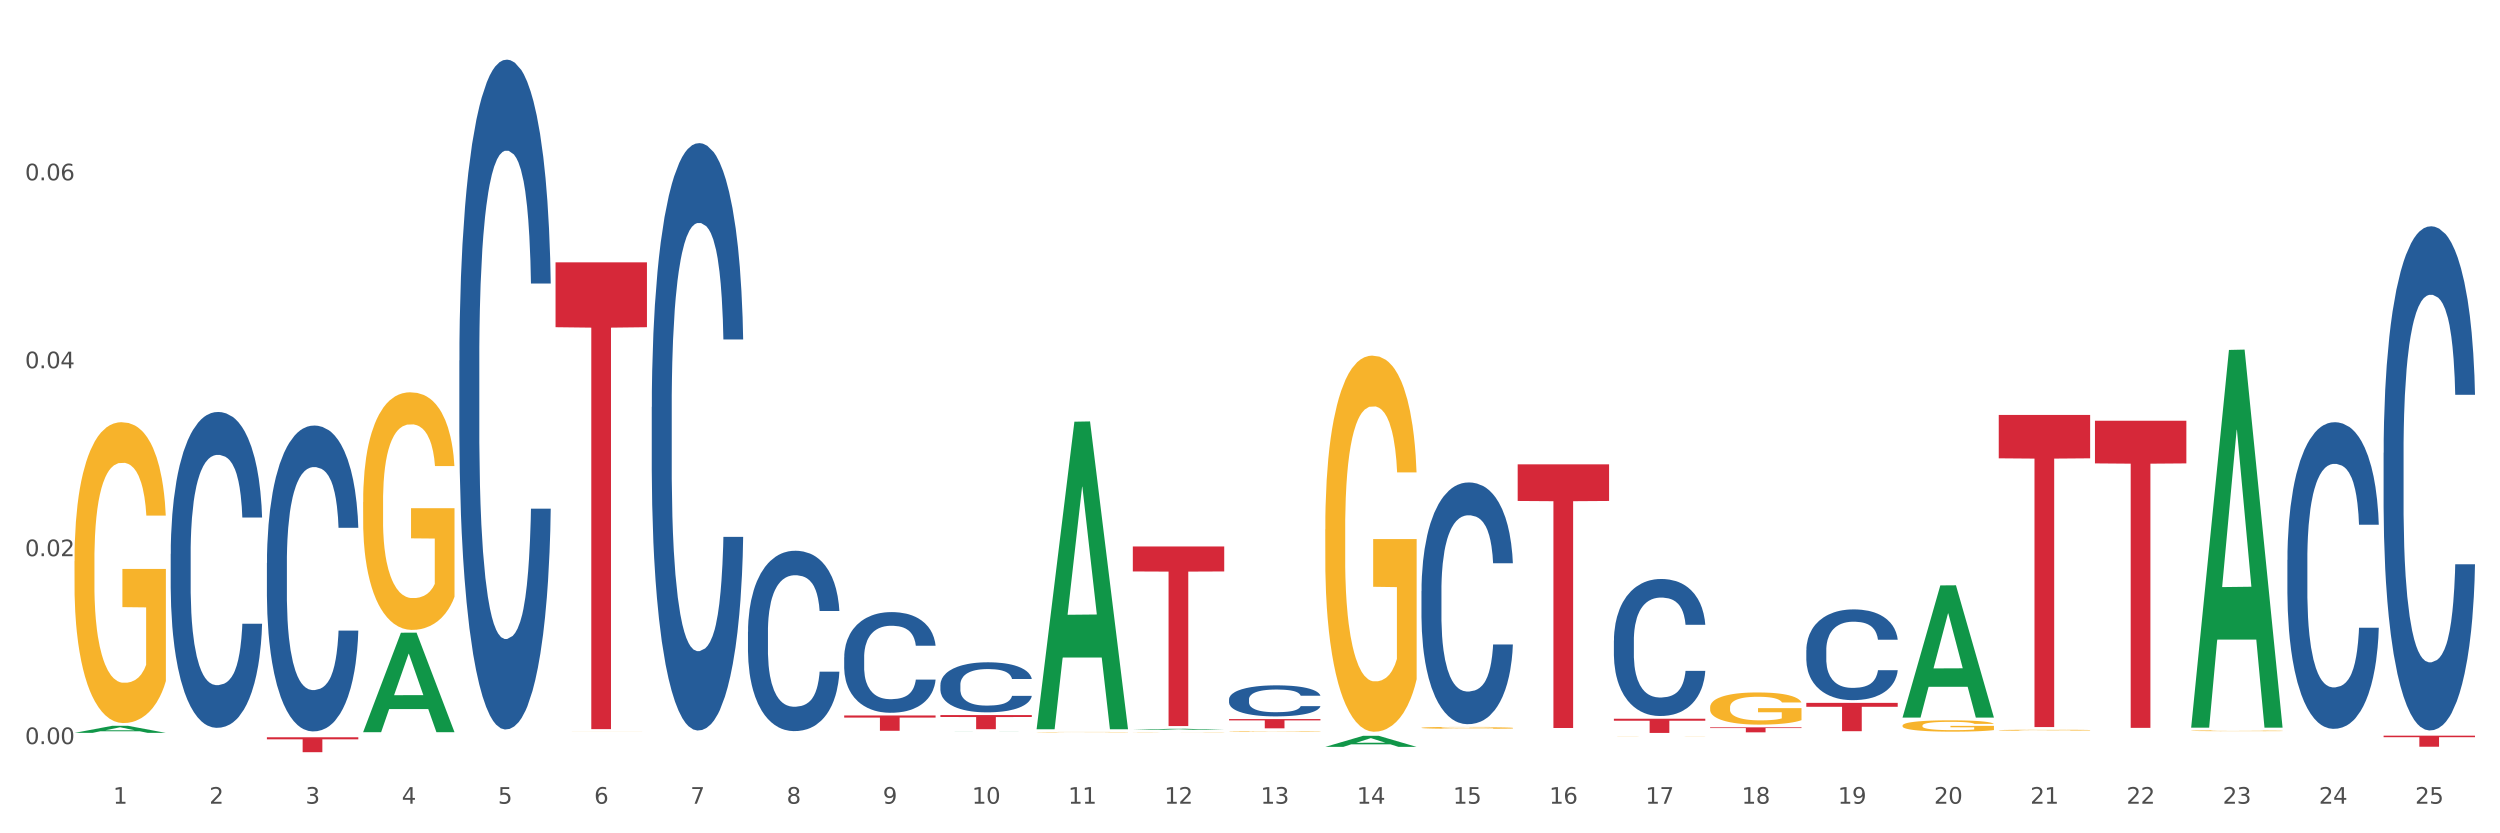 <?xml version="1.0" encoding="utf-8" standalone="no"?>
<!DOCTYPE svg PUBLIC "-//W3C//DTD SVG 1.1//EN"
  "http://www.w3.org/Graphics/SVG/1.1/DTD/svg11.dtd">
<svg xmlns:xlink="http://www.w3.org/1999/xlink" width="1080pt" height="360pt" viewBox="0 0 1080 360" xmlns="http://www.w3.org/2000/svg" version="1.1">
 <rect x="0" y="0" width="1080" height="360" fill="#333333" stroke="none"/>
 <defs>
  <style type="text/css">*{stroke-linejoin: round; stroke-linecap: butt}</style>
 </defs>
 <g id="figure_1">
  <g id="patch_1">
   <path d="M 0 360 
L 1080 360 
L 1080 0 
L 0 0 
z
" style="fill: #ffffff; stroke: #ffffff; stroke-linejoin: miter"/>
  </g>
  <g id="axes_1">
   <g id="matplotlib.axis_1">
    <g id="xtick_1">
     <g id="text_1">
      <!-- 1 -->
      <g style="fill: #4d4d4d" transform="translate(48.864 347.204) scale(0.096 -0.096)">
       <defs>
        <path id="DejaVuSans-31" d="M 794 531 
L 1825 531 
L 1825 4091 
L 703 3866 
L 703 4441 
L 1819 4666 
L 2450 4666 
L 2450 531 
L 3481 531 
L 3481 0 
L 794 0 
L 794 531 
z
" transform="scale(0.016)"/>
       </defs>
       <use xlink:href="#DejaVuSans-31"/>
      </g>
     </g>
    </g>
    <g id="xtick_2">
     <g id="text_2">
      <!-- 2 -->
      <g style="fill: #4d4d4d" transform="translate(90.428 347.204) scale(0.096 -0.096)">
       <defs>
        <path id="DejaVuSans-32" d="M 1228 531 
L 3431 531 
L 3431 0 
L 469 0 
L 469 531 
Q 828 903 1448 1529 
Q 2069 2156 2228 2338 
Q 2531 2678 2651 2914 
Q 2772 3150 2772 3378 
Q 2772 3750 2511 3984 
Q 2250 4219 1831 4219 
Q 1534 4219 1204 4116 
Q 875 4013 500 3803 
L 500 4441 
Q 881 4594 1212 4672 
Q 1544 4750 1819 4750 
Q 2544 4750 2975 4387 
Q 3406 4025 3406 3419 
Q 3406 3131 3298 2873 
Q 3191 2616 2906 2266 
Q 2828 2175 2409 1742 
Q 1991 1309 1228 531 
z
" transform="scale(0.016)"/>
       </defs>
       <use xlink:href="#DejaVuSans-32"/>
      </g>
     </g>
    </g>
    <g id="xtick_3">
     <g id="text_3">
      <!-- 3 -->
      <g style="fill: #4d4d4d" transform="translate(131.992 347.204) scale(0.096 -0.096)">
       <defs>
        <path id="DejaVuSans-33" d="M 2597 2516 
Q 3050 2419 3304 2112 
Q 3559 1806 3559 1356 
Q 3559 666 3084 287 
Q 2609 -91 1734 -91 
Q 1441 -91 1130 -33 
Q 819 25 488 141 
L 488 750 
Q 750 597 1062 519 
Q 1375 441 1716 441 
Q 2309 441 2620 675 
Q 2931 909 2931 1356 
Q 2931 1769 2642 2001 
Q 2353 2234 1838 2234 
L 1294 2234 
L 1294 2753 
L 1863 2753 
Q 2328 2753 2575 2939 
Q 2822 3125 2822 3475 
Q 2822 3834 2567 4026 
Q 2313 4219 1838 4219 
Q 1578 4219 1281 4162 
Q 984 4106 628 3988 
L 628 4550 
Q 988 4650 1302 4700 
Q 1616 4750 1894 4750 
Q 2613 4750 3031 4423 
Q 3450 4097 3450 3541 
Q 3450 3153 3228 2886 
Q 3006 2619 2597 2516 
z
" transform="scale(0.016)"/>
       </defs>
       <use xlink:href="#DejaVuSans-33"/>
      </g>
     </g>
    </g>
    <g id="xtick_4">
     <g id="text_4">
      <!-- 4 -->
      <g style="fill: #4d4d4d" transform="translate(173.556 347.204) scale(0.096 -0.096)">
       <defs>
        <path id="DejaVuSans-34" d="M 2419 4116 
L 825 1625 
L 2419 1625 
L 2419 4116 
z
M 2253 4666 
L 3047 4666 
L 3047 1625 
L 3713 1625 
L 3713 1100 
L 3047 1100 
L 3047 0 
L 2419 0 
L 2419 1100 
L 313 1100 
L 313 1709 
L 2253 4666 
z
" transform="scale(0.016)"/>
       </defs>
       <use xlink:href="#DejaVuSans-34"/>
      </g>
     </g>
    </g>
    <g id="xtick_5">
     <g id="text_5">
      <!-- 5 -->
      <g style="fill: #4d4d4d" transform="translate(215.12 347.204) scale(0.096 -0.096)">
       <defs>
        <path id="DejaVuSans-35" d="M 691 4666 
L 3169 4666 
L 3169 4134 
L 1269 4134 
L 1269 2991 
Q 1406 3038 1543 3061 
Q 1681 3084 1819 3084 
Q 2600 3084 3056 2656 
Q 3513 2228 3513 1497 
Q 3513 744 3044 326 
Q 2575 -91 1722 -91 
Q 1428 -91 1123 -41 
Q 819 9 494 109 
L 494 744 
Q 775 591 1075 516 
Q 1375 441 1709 441 
Q 2250 441 2565 725 
Q 2881 1009 2881 1497 
Q 2881 1984 2565 2268 
Q 2250 2553 1709 2553 
Q 1456 2553 1204 2497 
Q 953 2441 691 2322 
L 691 4666 
z
" transform="scale(0.016)"/>
       </defs>
       <use xlink:href="#DejaVuSans-35"/>
      </g>
     </g>
    </g>
    <g id="xtick_6">
     <g id="text_6">
      <!-- 6 -->
      <g style="fill: #4d4d4d" transform="translate(256.685 347.204) scale(0.096 -0.096)">
       <defs>
        <path id="DejaVuSans-36" d="M 2113 2584 
Q 1688 2584 1439 2293 
Q 1191 2003 1191 1497 
Q 1191 994 1439 701 
Q 1688 409 2113 409 
Q 2538 409 2786 701 
Q 3034 994 3034 1497 
Q 3034 2003 2786 2293 
Q 2538 2584 2113 2584 
z
M 3366 4563 
L 3366 3988 
Q 3128 4100 2886 4159 
Q 2644 4219 2406 4219 
Q 1781 4219 1451 3797 
Q 1122 3375 1075 2522 
Q 1259 2794 1537 2939 
Q 1816 3084 2150 3084 
Q 2853 3084 3261 2657 
Q 3669 2231 3669 1497 
Q 3669 778 3244 343 
Q 2819 -91 2113 -91 
Q 1303 -91 875 529 
Q 447 1150 447 2328 
Q 447 3434 972 4092 
Q 1497 4750 2381 4750 
Q 2619 4750 2861 4703 
Q 3103 4656 3366 4563 
z
" transform="scale(0.016)"/>
       </defs>
       <use xlink:href="#DejaVuSans-36"/>
      </g>
     </g>
    </g>
    <g id="xtick_7">
     <g id="text_7">
      <!-- 7 -->
      <g style="fill: #4d4d4d" transform="translate(298.249 347.204) scale(0.096 -0.096)">
       <defs>
        <path id="DejaVuSans-37" d="M 525 4666 
L 3525 4666 
L 3525 4397 
L 1831 0 
L 1172 0 
L 2766 4134 
L 525 4134 
L 525 4666 
z
" transform="scale(0.016)"/>
       </defs>
       <use xlink:href="#DejaVuSans-37"/>
      </g>
     </g>
    </g>
    <g id="xtick_8">
     <g id="text_8">
      <!-- 8 -->
      <g style="fill: #4d4d4d" transform="translate(339.813 347.204) scale(0.096 -0.096)">
       <defs>
        <path id="DejaVuSans-38" d="M 2034 2216 
Q 1584 2216 1326 1975 
Q 1069 1734 1069 1313 
Q 1069 891 1326 650 
Q 1584 409 2034 409 
Q 2484 409 2743 651 
Q 3003 894 3003 1313 
Q 3003 1734 2745 1975 
Q 2488 2216 2034 2216 
z
M 1403 2484 
Q 997 2584 770 2862 
Q 544 3141 544 3541 
Q 544 4100 942 4425 
Q 1341 4750 2034 4750 
Q 2731 4750 3128 4425 
Q 3525 4100 3525 3541 
Q 3525 3141 3298 2862 
Q 3072 2584 2669 2484 
Q 3125 2378 3379 2068 
Q 3634 1759 3634 1313 
Q 3634 634 3220 271 
Q 2806 -91 2034 -91 
Q 1263 -91 848 271 
Q 434 634 434 1313 
Q 434 1759 690 2068 
Q 947 2378 1403 2484 
z
M 1172 3481 
Q 1172 3119 1398 2916 
Q 1625 2713 2034 2713 
Q 2441 2713 2670 2916 
Q 2900 3119 2900 3481 
Q 2900 3844 2670 4047 
Q 2441 4250 2034 4250 
Q 1625 4250 1398 4047 
Q 1172 3844 1172 3481 
z
" transform="scale(0.016)"/>
       </defs>
       <use xlink:href="#DejaVuSans-38"/>
      </g>
     </g>
    </g>
    <g id="xtick_9">
     <g id="text_9">
      <!-- 9 -->
      <g style="fill: #4d4d4d" transform="translate(381.377 347.204) scale(0.096 -0.096)">
       <defs>
        <path id="DejaVuSans-39" d="M 703 97 
L 703 672 
Q 941 559 1184 500 
Q 1428 441 1663 441 
Q 2288 441 2617 861 
Q 2947 1281 2994 2138 
Q 2813 1869 2534 1725 
Q 2256 1581 1919 1581 
Q 1219 1581 811 2004 
Q 403 2428 403 3163 
Q 403 3881 828 4315 
Q 1253 4750 1959 4750 
Q 2769 4750 3195 4129 
Q 3622 3509 3622 2328 
Q 3622 1225 3098 567 
Q 2575 -91 1691 -91 
Q 1453 -91 1209 -44 
Q 966 3 703 97 
z
M 1959 2075 
Q 2384 2075 2632 2365 
Q 2881 2656 2881 3163 
Q 2881 3666 2632 3958 
Q 2384 4250 1959 4250 
Q 1534 4250 1286 3958 
Q 1038 3666 1038 3163 
Q 1038 2656 1286 2365 
Q 1534 2075 1959 2075 
z
" transform="scale(0.016)"/>
       </defs>
       <use xlink:href="#DejaVuSans-39"/>
      </g>
     </g>
    </g>
    <g id="xtick_10">
     <g id="text_10">
      <!-- 10 -->
      <g style="fill: #4d4d4d" transform="translate(419.887 347.204) scale(0.096 -0.096)">
       <defs>
        <path id="DejaVuSans-30" d="M 2034 4250 
Q 1547 4250 1301 3770 
Q 1056 3291 1056 2328 
Q 1056 1369 1301 889 
Q 1547 409 2034 409 
Q 2525 409 2770 889 
Q 3016 1369 3016 2328 
Q 3016 3291 2770 3770 
Q 2525 4250 2034 4250 
z
M 2034 4750 
Q 2819 4750 3233 4129 
Q 3647 3509 3647 2328 
Q 3647 1150 3233 529 
Q 2819 -91 2034 -91 
Q 1250 -91 836 529 
Q 422 1150 422 2328 
Q 422 3509 836 4129 
Q 1250 4750 2034 4750 
z
" transform="scale(0.016)"/>
       </defs>
       <use xlink:href="#DejaVuSans-31"/>
       <use xlink:href="#DejaVuSans-30" transform="translate(63.623 0)"/>
      </g>
     </g>
    </g>
    <g id="xtick_11">
     <g id="text_11">
      <!-- 11 -->
      <g style="fill: #4d4d4d" transform="translate(461.451 347.204) scale(0.096 -0.096)">
       <use xlink:href="#DejaVuSans-31"/>
       <use xlink:href="#DejaVuSans-31" transform="translate(63.623 0)"/>
      </g>
     </g>
    </g>
    <g id="xtick_12">
     <g id="text_12">
      <!-- 12 -->
      <g style="fill: #4d4d4d" transform="translate(503.015 347.204) scale(0.096 -0.096)">
       <use xlink:href="#DejaVuSans-31"/>
       <use xlink:href="#DejaVuSans-32" transform="translate(63.623 0)"/>
      </g>
     </g>
    </g>
    <g id="xtick_13">
     <g id="text_13">
      <!-- 13 -->
      <g style="fill: #4d4d4d" transform="translate(544.58 347.204) scale(0.096 -0.096)">
       <use xlink:href="#DejaVuSans-31"/>
       <use xlink:href="#DejaVuSans-33" transform="translate(63.623 0)"/>
      </g>
     </g>
    </g>
    <g id="xtick_14">
     <g id="text_14">
      <!-- 14 -->
      <g style="fill: #4d4d4d" transform="translate(586.144 347.204) scale(0.096 -0.096)">
       <use xlink:href="#DejaVuSans-31"/>
       <use xlink:href="#DejaVuSans-34" transform="translate(63.623 0)"/>
      </g>
     </g>
    </g>
    <g id="xtick_15">
     <g id="text_15">
      <!-- 15 -->
      <g style="fill: #4d4d4d" transform="translate(627.708 347.204) scale(0.096 -0.096)">
       <use xlink:href="#DejaVuSans-31"/>
       <use xlink:href="#DejaVuSans-35" transform="translate(63.623 0)"/>
      </g>
     </g>
    </g>
    <g id="xtick_16">
     <g id="text_16">
      <!-- 16 -->
      <g style="fill: #4d4d4d" transform="translate(669.272 347.204) scale(0.096 -0.096)">
       <use xlink:href="#DejaVuSans-31"/>
       <use xlink:href="#DejaVuSans-36" transform="translate(63.623 0)"/>
      </g>
     </g>
    </g>
    <g id="xtick_17">
     <g id="text_17">
      <!-- 17 -->
      <g style="fill: #4d4d4d" transform="translate(710.836 347.204) scale(0.096 -0.096)">
       <use xlink:href="#DejaVuSans-31"/>
       <use xlink:href="#DejaVuSans-37" transform="translate(63.623 0)"/>
      </g>
     </g>
    </g>
    <g id="xtick_18">
     <g id="text_18">
      <!-- 18 -->
      <g style="fill: #4d4d4d" transform="translate(752.4 347.204) scale(0.096 -0.096)">
       <use xlink:href="#DejaVuSans-31"/>
       <use xlink:href="#DejaVuSans-38" transform="translate(63.623 0)"/>
      </g>
     </g>
    </g>
    <g id="xtick_19">
     <g id="text_19">
      <!-- 19 -->
      <g style="fill: #4d4d4d" transform="translate(793.964 347.204) scale(0.096 -0.096)">
       <use xlink:href="#DejaVuSans-31"/>
       <use xlink:href="#DejaVuSans-39" transform="translate(63.623 0)"/>
      </g>
     </g>
    </g>
    <g id="xtick_20">
     <g id="text_20">
      <!-- 20 -->
      <g style="fill: #4d4d4d" transform="translate(835.528 347.204) scale(0.096 -0.096)">
       <use xlink:href="#DejaVuSans-32"/>
       <use xlink:href="#DejaVuSans-30" transform="translate(63.623 0)"/>
      </g>
     </g>
    </g>
    <g id="xtick_21">
     <g id="text_21">
      <!-- 21 -->
      <g style="fill: #4d4d4d" transform="translate(877.093 347.204) scale(0.096 -0.096)">
       <use xlink:href="#DejaVuSans-32"/>
       <use xlink:href="#DejaVuSans-31" transform="translate(63.623 0)"/>
      </g>
     </g>
    </g>
    <g id="xtick_22">
     <g id="text_22">
      <!-- 22 -->
      <g style="fill: #4d4d4d" transform="translate(918.657 347.204) scale(0.096 -0.096)">
       <use xlink:href="#DejaVuSans-32"/>
       <use xlink:href="#DejaVuSans-32" transform="translate(63.623 0)"/>
      </g>
     </g>
    </g>
    <g id="xtick_23">
     <g id="text_23">
      <!-- 23 -->
      <g style="fill: #4d4d4d" transform="translate(960.221 347.204) scale(0.096 -0.096)">
       <use xlink:href="#DejaVuSans-32"/>
       <use xlink:href="#DejaVuSans-33" transform="translate(63.623 0)"/>
      </g>
     </g>
    </g>
    <g id="xtick_24">
     <g id="text_24">
      <!-- 24 -->
      <g style="fill: #4d4d4d" transform="translate(1001.785 347.204) scale(0.096 -0.096)">
       <use xlink:href="#DejaVuSans-32"/>
       <use xlink:href="#DejaVuSans-34" transform="translate(63.623 0)"/>
      </g>
     </g>
    </g>
    <g id="xtick_25">
     <g id="text_25">
      <!-- 25 -->
      <g style="fill: #4d4d4d" transform="translate(1043.349 347.204) scale(0.096 -0.096)">
       <use xlink:href="#DejaVuSans-32"/>
       <use xlink:href="#DejaVuSans-35" transform="translate(63.623 0)"/>
      </g>
     </g>
    </g>
    <g id="xtick_26"/>
    <g id="xtick_27"/>
    <g id="xtick_28"/>
    <g id="xtick_29"/>
    <g id="xtick_30"/>
    <g id="xtick_31"/>
    <g id="xtick_32"/>
    <g id="xtick_33"/>
    <g id="xtick_34"/>
    <g id="xtick_35"/>
    <g id="xtick_36"/>
    <g id="xtick_37"/>
    <g id="xtick_38"/>
    <g id="xtick_39"/>
    <g id="xtick_40"/>
    <g id="xtick_41"/>
    <g id="xtick_42"/>
    <g id="xtick_43"/>
    <g id="xtick_44"/>
    <g id="xtick_45"/>
    <g id="xtick_46"/>
    <g id="xtick_47"/>
    <g id="xtick_48"/>
    <g id="xtick_49"/>
   </g>
   <g id="matplotlib.axis_2">
    <g id="ytick_1">
     <g id="text_26">
      <!-- 0.00 -->
      <g style="fill: #4d4d4d" transform="translate(10.8 321.455) scale(0.096 -0.096)">
       <defs>
        <path id="DejaVuSans-2e" d="M 684 794 
L 1344 794 
L 1344 0 
L 684 0 
L 684 794 
z
" transform="scale(0.016)"/>
       </defs>
       <use xlink:href="#DejaVuSans-30"/>
       <use xlink:href="#DejaVuSans-2e" transform="translate(63.623 0)"/>
       <use xlink:href="#DejaVuSans-30" transform="translate(95.41 0)"/>
       <use xlink:href="#DejaVuSans-30" transform="translate(159.033 0)"/>
      </g>
     </g>
    </g>
    <g id="ytick_2">
     <g id="text_27">
      <!-- 0.02 -->
      <g style="fill: #4d4d4d" transform="translate(10.8 240.27) scale(0.096 -0.096)">
       <use xlink:href="#DejaVuSans-30"/>
       <use xlink:href="#DejaVuSans-2e" transform="translate(63.623 0)"/>
       <use xlink:href="#DejaVuSans-30" transform="translate(95.41 0)"/>
       <use xlink:href="#DejaVuSans-32" transform="translate(159.033 0)"/>
      </g>
     </g>
    </g>
    <g id="ytick_3">
     <g id="text_28">
      <!-- 0.04 -->
      <g style="fill: #4d4d4d" transform="translate(10.8 159.084) scale(0.096 -0.096)">
       <use xlink:href="#DejaVuSans-30"/>
       <use xlink:href="#DejaVuSans-2e" transform="translate(63.623 0)"/>
       <use xlink:href="#DejaVuSans-30" transform="translate(95.41 0)"/>
       <use xlink:href="#DejaVuSans-34" transform="translate(159.033 0)"/>
      </g>
     </g>
    </g>
    <g id="ytick_4">
     <g id="text_29">
      <!-- 0.06 -->
      <g style="fill: #4d4d4d" transform="translate(10.8 77.899) scale(0.096 -0.096)">
       <use xlink:href="#DejaVuSans-30"/>
       <use xlink:href="#DejaVuSans-2e" transform="translate(63.623 0)"/>
       <use xlink:href="#DejaVuSans-30" transform="translate(95.41 0)"/>
       <use xlink:href="#DejaVuSans-36" transform="translate(159.033 0)"/>
      </g>
     </g>
    </g>
    <g id="ytick_5"/>
    <g id="ytick_6"/>
    <g id="ytick_7"/>
    <g id="ytick_8"/>
   </g>
   <g id="PolyCollection_1">
    <path d="M 32.175 316.604 
L 32.216 316.602 
L 48.499 313.541 
L 55.256 313.538 
L 71.661 316.61 
L 63.845 316.61 
L 60.304 315.895 
L 43.492 315.895 
L 43.369 315.906 
L 39.95 316.61 
L 32.175 316.61 
L 32.175 316.604 
L 45.608 315.468 
L 58.187 315.465 
L 51.959 314.193 
L 51.877 314.187 
L 51.796 314.196 
L 45.568 315.465 
L 45.608 315.468 
L 32.175 316.604 
z
" clip-path="url(#p5e5b6ffae1)" style="fill: #109648"/>
    <path d="M 697.201 310.49 
L 736.687 310.49 
L 736.687 311.345 
L 721.155 311.351 
L 721.155 316.64 
L 712.64 316.64 
L 712.64 311.351 
L 697.201 311.345 
L 697.201 310.496 
L 697.201 310.49 
z
" clip-path="url(#p5e5b6ffae1)" style="fill: #d62839"/>
    <path d="M 655.637 200.582 
L 695.123 200.582 
L 695.123 216.411 
L 679.59 216.518 
L 679.59 314.484 
L 671.076 314.484 
L 671.076 216.518 
L 655.637 216.411 
L 655.637 200.689 
L 655.637 200.582 
z
" clip-path="url(#p5e5b6ffae1)" style="fill: #d62839"/>
    <path d="M 530.945 310.648 
L 570.43 310.648 
L 570.43 311.205 
L 554.898 311.209 
L 554.898 314.653 
L 546.383 314.653 
L 546.383 311.209 
L 530.945 311.205 
L 530.945 310.652 
L 530.945 310.648 
z
" clip-path="url(#p5e5b6ffae1)" style="fill: #d62839"/>
    <path d="M 489.38 236.084 
L 528.866 236.084 
L 528.866 246.864 
L 513.334 246.937 
L 513.334 313.659 
L 504.819 313.659 
L 504.819 246.937 
L 489.38 246.864 
L 489.38 236.157 
L 489.38 236.084 
z
" clip-path="url(#p5e5b6ffae1)" style="fill: #d62839"/>
    <path d="M 406.252 308.904 
L 445.738 308.904 
L 445.738 309.755 
L 430.206 309.761 
L 430.206 315.028 
L 421.691 315.028 
L 421.691 309.761 
L 406.252 309.755 
L 406.252 308.909 
L 406.252 308.904 
z
" clip-path="url(#p5e5b6ffae1)" style="fill: #d62839"/>
    <path d="M 364.688 309.092 
L 404.174 309.092 
L 404.174 310.012 
L 388.642 310.018 
L 388.642 315.709 
L 380.127 315.709 
L 380.127 310.018 
L 364.688 310.012 
L 364.688 309.098 
L 364.688 309.092 
z
" clip-path="url(#p5e5b6ffae1)" style="fill: #d62839"/>
    <path d="M 738.765 314.217 
L 778.251 314.217 
L 778.251 314.517 
L 762.719 314.519 
L 762.719 316.38 
L 754.204 316.38 
L 754.204 314.519 
L 738.765 314.517 
L 738.765 314.219 
L 738.765 314.217 
z
" clip-path="url(#p5e5b6ffae1)" style="fill: #d62839"/>
    <path d="M 239.996 113.329 
L 279.482 113.329 
L 279.482 141.353 
L 263.949 141.543 
L 263.949 314.991 
L 255.434 314.991 
L 255.434 141.543 
L 239.996 141.353 
L 239.996 113.518 
L 239.996 113.329 
z
" clip-path="url(#p5e5b6ffae1)" style="fill: #d62839"/>
    <path d="M 946.586 315.684 
L 946.632 315.684 
L 946.632 315.672 
L 946.726 315.662 
L 947.192 315.638 
L 947.891 315.617 
L 948.404 315.607 
L 948.917 315.598 
L 949.523 315.589 
L 950.269 315.58 
L 951.621 315.566 
L 952.46 315.56 
L 953.485 315.552 
L 955.35 315.542 
L 956.702 315.536 
L 958.101 315.531 
L 960.385 315.525 
L 961.877 315.523 
L 963.462 315.521 
L 965.373 315.519 
L 966.818 315.519 
L 969.988 315.52 
L 972.692 315.523 
L 973.998 315.525 
L 975.676 315.529 
L 976.562 315.532 
L 978.007 315.537 
L 979.499 315.544 
L 980.524 315.55 
L 982.063 315.561 
L 983.228 315.572 
L 984.3 315.586 
L 984.86 315.595 
L 985.279 315.604 
L 985.652 315.614 
L 986.025 315.63 
L 977.634 315.63 
L 977.307 315.619 
L 976.795 315.608 
L 976.049 315.597 
L 975.396 315.591 
L 974.277 315.583 
L 973.252 315.578 
L 972.179 315.574 
L 970.874 315.57 
L 969.848 315.569 
L 968.403 315.567 
L 965.56 315.568 
L 963.648 315.57 
L 962.343 315.574 
L 961.504 315.577 
L 960.758 315.58 
L 959.919 315.584 
L 958.94 315.591 
L 958.24 315.597 
L 957.541 315.605 
L 956.982 315.613 
L 956.469 315.622 
L 956.049 315.632 
L 955.723 315.642 
L 955.443 315.655 
L 955.21 315.675 
L 955.21 315.72 
L 955.303 315.73 
L 955.537 315.744 
L 955.816 315.754 
L 956.282 315.766 
L 956.702 315.774 
L 957.495 315.786 
L 958.38 315.796 
L 959.08 315.802 
L 959.779 315.807 
L 960.991 315.814 
L 962.343 315.82 
L 963.508 315.824 
L 965.093 315.827 
L 966.166 315.828 
L 967.098 315.829 
L 969.382 315.829 
L 971.014 315.828 
L 972.832 315.826 
L 974.231 315.823 
L 975.396 315.819 
L 976.701 315.813 
L 977.541 315.808 
L 977.541 315.739 
L 967.284 315.739 
L 967.284 315.694 
L 986.072 315.694 
L 986.072 315.827 
L 985.279 315.834 
L 984.393 315.84 
L 983.461 315.846 
L 982.063 315.852 
L 980.384 315.859 
L 978.892 315.864 
L 977.307 315.867 
L 975.443 315.871 
L 973.019 315.874 
L 971.527 315.876 
L 969.662 315.877 
L 967.471 315.877 
L 965.56 315.876 
L 963.695 315.875 
L 961.737 315.872 
L 959.825 315.867 
L 958.38 315.863 
L 956.935 315.858 
L 955.397 315.851 
L 954.185 315.845 
L 953.252 315.839 
L 952.227 315.831 
L 951.108 315.821 
L 950.269 315.813 
L 949.523 315.803 
L 948.73 315.792 
L 948.171 315.781 
L 947.611 315.769 
L 947.285 315.759 
L 946.912 315.745 
L 946.632 315.724 
L 946.586 315.684 
z
" clip-path="url(#p5e5b6ffae1)" style="fill: #f7b32b"/>
    <path d="M 863.458 315.454 
L 863.504 315.453 
L 863.504 315.439 
L 863.597 315.426 
L 864.064 315.395 
L 864.763 315.37 
L 865.276 315.356 
L 865.788 315.345 
L 866.395 315.334 
L 867.14 315.323 
L 868.492 315.306 
L 869.332 315.297 
L 870.357 315.288 
L 872.222 315.275 
L 873.574 315.268 
L 874.972 315.262 
L 877.257 315.255 
L 878.748 315.251 
L 880.333 315.249 
L 882.245 315.247 
L 883.69 315.247 
L 886.86 315.248 
L 889.564 315.252 
L 890.869 315.255 
L 892.548 315.259 
L 893.433 315.263 
L 894.878 315.269 
L 896.37 315.278 
L 897.396 315.285 
L 898.934 315.299 
L 900.1 315.313 
L 901.172 315.33 
L 901.731 315.342 
L 902.151 315.353 
L 902.524 315.366 
L 902.897 315.386 
L 894.506 315.386 
L 894.179 315.371 
L 893.666 315.358 
L 892.92 315.345 
L 892.268 315.337 
L 891.149 315.326 
L 890.123 315.32 
L 889.051 315.315 
L 887.746 315.311 
L 886.72 315.309 
L 885.275 315.307 
L 882.431 315.308 
L 880.52 315.311 
L 879.215 315.315 
L 878.376 315.319 
L 877.63 315.323 
L 876.79 315.329 
L 875.811 315.337 
L 875.112 315.345 
L 874.413 315.355 
L 873.854 315.365 
L 873.341 315.376 
L 872.921 315.388 
L 872.595 315.401 
L 872.315 315.416 
L 872.082 315.442 
L 872.082 315.498 
L 872.175 315.511 
L 872.408 315.528 
L 872.688 315.54 
L 873.154 315.555 
L 873.574 315.566 
L 874.366 315.58 
L 875.252 315.593 
L 875.951 315.6 
L 876.651 315.607 
L 877.863 315.616 
L 879.215 315.623 
L 880.38 315.628 
L 881.965 315.632 
L 883.037 315.634 
L 883.97 315.634 
L 886.254 315.634 
L 887.886 315.633 
L 889.704 315.63 
L 891.102 315.627 
L 892.268 315.622 
L 893.573 315.615 
L 894.412 315.608 
L 894.412 315.522 
L 884.156 315.522 
L 884.156 315.465 
L 902.943 315.465 
L 902.943 315.632 
L 902.151 315.641 
L 901.265 315.648 
L 900.333 315.655 
L 898.934 315.664 
L 897.256 315.672 
L 895.764 315.678 
L 894.179 315.683 
L 892.314 315.687 
L 889.89 315.691 
L 888.398 315.693 
L 886.534 315.694 
L 884.343 315.695 
L 882.431 315.694 
L 880.567 315.692 
L 878.609 315.688 
L 876.697 315.683 
L 875.252 315.677 
L 873.807 315.671 
L 872.268 315.662 
L 871.056 315.654 
L 870.124 315.647 
L 869.098 315.637 
L 867.98 315.625 
L 867.14 315.614 
L 866.395 315.603 
L 865.602 315.588 
L 865.043 315.575 
L 864.483 315.559 
L 864.157 315.547 
L 863.784 315.529 
L 863.504 315.503 
L 863.458 315.454 
z
" clip-path="url(#p5e5b6ffae1)" style="fill: #f7b32b"/>
    <path d="M 821.893 313.443 
L 821.94 313.439 
L 821.94 313.278 
L 822.033 313.139 
L 822.499 312.803 
L 823.199 312.525 
L 823.712 312.377 
L 824.224 312.256 
L 824.83 312.135 
L 825.576 312.01 
L 826.928 311.826 
L 827.767 311.732 
L 828.793 311.634 
L 830.658 311.49 
L 832.01 311.41 
L 833.408 311.342 
L 835.693 311.262 
L 837.184 311.226 
L 838.769 311.199 
L 840.681 311.181 
L 842.126 311.177 
L 845.296 311.19 
L 848 311.23 
L 849.305 311.262 
L 850.983 311.316 
L 851.869 311.351 
L 853.314 311.423 
L 854.806 311.517 
L 855.832 311.598 
L 857.37 311.75 
L 858.536 311.902 
L 859.608 312.091 
L 860.167 312.22 
L 860.587 312.341 
L 860.96 312.48 
L 861.333 312.7 
L 852.941 312.7 
L 852.615 312.543 
L 852.102 312.395 
L 851.356 312.252 
L 850.704 312.162 
L 849.585 312.05 
L 848.559 311.979 
L 847.487 311.925 
L 846.182 311.88 
L 845.156 311.858 
L 843.711 311.84 
L 840.867 311.844 
L 838.956 311.88 
L 837.651 311.925 
L 836.811 311.965 
L 836.065 312.01 
L 835.226 312.073 
L 834.247 312.167 
L 833.548 312.252 
L 832.849 312.359 
L 832.289 312.467 
L 831.777 312.592 
L 831.357 312.727 
L 831.031 312.866 
L 830.751 313.036 
L 830.518 313.318 
L 830.518 313.932 
L 830.611 314.071 
L 830.844 314.254 
L 831.124 314.393 
L 831.59 314.559 
L 832.01 314.671 
L 832.802 314.832 
L 833.688 314.966 
L 834.387 315.052 
L 835.086 315.123 
L 836.299 315.222 
L 837.651 315.302 
L 838.816 315.352 
L 840.401 315.397 
L 841.473 315.414 
L 842.406 315.423 
L 844.69 315.423 
L 846.322 315.41 
L 848.14 315.379 
L 849.538 315.338 
L 850.704 315.289 
L 852.009 315.208 
L 852.848 315.132 
L 852.848 314.196 
L 842.592 314.192 
L 842.592 313.569 
L 861.379 313.569 
L 861.379 315.397 
L 860.587 315.491 
L 859.701 315.576 
L 858.769 315.652 
L 857.37 315.746 
L 855.692 315.836 
L 854.2 315.898 
L 852.615 315.952 
L 850.75 316.001 
L 848.326 316.046 
L 846.834 316.064 
L 844.97 316.077 
L 842.779 316.082 
L 840.867 316.073 
L 839.002 316.051 
L 837.044 316.01 
L 835.133 315.952 
L 833.688 315.894 
L 832.243 315.822 
L 830.704 315.728 
L 829.492 315.638 
L 828.56 315.558 
L 827.534 315.455 
L 826.415 315.32 
L 825.576 315.199 
L 824.83 315.074 
L 824.038 314.913 
L 823.478 314.774 
L 822.919 314.599 
L 822.593 314.469 
L 822.22 314.268 
L 821.94 313.985 
L 821.893 313.443 
z
" clip-path="url(#p5e5b6ffae1)" style="fill: #f7b32b"/>
    <path d="M 738.765 305.565 
L 738.812 305.552 
L 738.812 305.095 
L 738.905 304.701 
L 739.371 303.748 
L 740.071 302.96 
L 740.583 302.541 
L 741.096 302.198 
L 741.702 301.855 
L 742.448 301.499 
L 743.8 300.978 
L 744.639 300.711 
L 745.665 300.432 
L 747.529 300.025 
L 748.881 299.796 
L 750.28 299.606 
L 752.564 299.377 
L 754.056 299.276 
L 755.641 299.199 
L 757.552 299.148 
L 758.998 299.136 
L 762.168 299.174 
L 764.872 299.288 
L 766.177 299.377 
L 767.855 299.53 
L 768.741 299.631 
L 770.186 299.835 
L 771.678 300.101 
L 772.703 300.33 
L 774.242 300.762 
L 775.407 301.194 
L 776.48 301.728 
L 777.039 302.096 
L 777.459 302.439 
L 777.832 302.833 
L 778.204 303.456 
L 769.813 303.456 
L 769.487 303.011 
L 768.974 302.592 
L 768.228 302.185 
L 767.575 301.931 
L 766.457 301.613 
L 765.431 301.41 
L 764.359 301.258 
L 763.053 301.131 
L 762.028 301.067 
L 760.583 301.016 
L 757.739 301.029 
L 755.828 301.131 
L 754.522 301.258 
L 753.683 301.372 
L 752.937 301.499 
L 752.098 301.677 
L 751.119 301.944 
L 750.42 302.185 
L 749.721 302.49 
L 749.161 302.795 
L 748.648 303.151 
L 748.229 303.532 
L 747.902 303.926 
L 747.623 304.409 
L 747.39 305.209 
L 747.39 306.95 
L 747.483 307.344 
L 747.716 307.865 
L 747.996 308.259 
L 748.462 308.729 
L 748.881 309.046 
L 749.674 309.504 
L 750.56 309.885 
L 751.259 310.126 
L 751.958 310.33 
L 753.17 310.609 
L 754.522 310.838 
L 755.688 310.978 
L 757.273 311.105 
L 758.345 311.155 
L 759.277 311.181 
L 761.562 311.181 
L 763.193 311.143 
L 765.011 311.054 
L 766.41 310.939 
L 767.575 310.8 
L 768.881 310.571 
L 769.72 310.355 
L 769.72 307.699 
L 759.464 307.687 
L 759.464 305.921 
L 778.251 305.921 
L 778.251 311.105 
L 777.459 311.371 
L 776.573 311.613 
L 775.64 311.829 
L 774.242 312.096 
L 772.564 312.35 
L 771.072 312.528 
L 769.487 312.68 
L 767.622 312.82 
L 765.198 312.947 
L 763.706 312.998 
L 761.841 313.036 
L 759.65 313.049 
L 757.739 313.023 
L 755.874 312.96 
L 753.916 312.845 
L 752.005 312.68 
L 750.56 312.515 
L 749.115 312.312 
L 747.576 312.045 
L 746.364 311.791 
L 745.432 311.562 
L 744.406 311.27 
L 743.287 310.889 
L 742.448 310.546 
L 741.702 310.19 
L 740.91 309.732 
L 740.35 309.339 
L 739.791 308.843 
L 739.464 308.475 
L 739.092 307.903 
L 738.812 307.102 
L 738.765 305.565 
z
" clip-path="url(#p5e5b6ffae1)" style="fill: #f7b32b"/>
    <path d="M 697.201 318.007 
L 697.248 318.007 
L 697.248 318.005 
L 697.341 318.004 
L 697.807 317.999 
L 698.506 317.996 
L 699.019 317.994 
L 699.532 317.993 
L 700.138 317.991 
L 700.884 317.99 
L 702.236 317.987 
L 703.075 317.986 
L 704.101 317.985 
L 705.965 317.983 
L 707.317 317.982 
L 708.716 317.981 
L 711 317.98 
L 712.492 317.98 
L 714.077 317.98 
L 715.988 317.979 
L 717.434 317.979 
L 720.604 317.979 
L 723.307 317.98 
L 724.613 317.98 
L 726.291 317.981 
L 727.177 317.981 
L 728.622 317.982 
L 730.114 317.983 
L 731.139 317.984 
L 732.678 317.986 
L 733.843 317.988 
L 734.915 317.991 
L 735.475 317.992 
L 735.894 317.994 
L 736.267 317.995 
L 736.64 317.998 
L 728.249 317.998 
L 727.923 317.996 
L 727.41 317.994 
L 726.664 317.993 
L 726.011 317.991 
L 724.892 317.99 
L 723.867 317.989 
L 722.795 317.989 
L 721.489 317.988 
L 720.464 317.988 
L 719.019 317.987 
L 716.175 317.988 
L 714.263 317.988 
L 712.958 317.989 
L 712.119 317.989 
L 711.373 317.99 
L 710.534 317.99 
L 709.555 317.991 
L 708.856 317.993 
L 708.156 317.994 
L 707.597 317.995 
L 707.084 317.997 
L 706.665 317.998 
L 706.338 318 
L 706.059 318.002 
L 705.825 318.006 
L 705.825 318.013 
L 705.919 318.015 
L 706.152 318.017 
L 706.432 318.019 
L 706.898 318.021 
L 707.317 318.022 
L 708.11 318.024 
L 708.996 318.026 
L 709.695 318.027 
L 710.394 318.028 
L 711.606 318.029 
L 712.958 318.03 
L 714.124 318.031 
L 715.709 318.031 
L 716.781 318.032 
L 717.713 318.032 
L 719.998 318.032 
L 721.629 318.032 
L 723.447 318.031 
L 724.846 318.031 
L 726.011 318.03 
L 727.317 318.029 
L 728.156 318.028 
L 728.156 318.017 
L 717.9 318.017 
L 717.9 318.009 
L 736.687 318.009 
L 736.687 318.031 
L 735.894 318.033 
L 735.009 318.034 
L 734.076 318.035 
L 732.678 318.036 
L 731 318.037 
L 729.508 318.038 
L 727.923 318.038 
L 726.058 318.039 
L 723.634 318.039 
L 722.142 318.04 
L 720.277 318.04 
L 718.086 318.04 
L 716.175 318.04 
L 714.31 318.04 
L 712.352 318.039 
L 710.441 318.038 
L 708.996 318.038 
L 707.55 318.037 
L 706.012 318.036 
L 704.8 318.034 
L 703.868 318.033 
L 702.842 318.032 
L 701.723 318.03 
L 700.884 318.029 
L 700.138 318.027 
L 699.346 318.025 
L 698.786 318.024 
L 698.227 318.022 
L 697.9 318.02 
L 697.527 318.017 
L 697.248 318.014 
L 697.201 318.007 
z
" clip-path="url(#p5e5b6ffae1)" style="fill: #f7b32b"/>
    <path d="M 614.073 314.402 
L 614.119 314.401 
L 614.119 314.374 
L 614.213 314.351 
L 614.679 314.295 
L 615.378 314.249 
L 615.891 314.224 
L 616.404 314.204 
L 617.01 314.184 
L 617.756 314.163 
L 619.108 314.132 
L 619.947 314.117 
L 620.972 314.1 
L 622.837 314.076 
L 624.189 314.063 
L 625.588 314.052 
L 627.872 314.038 
L 629.364 314.032 
L 630.949 314.028 
L 632.86 314.025 
L 634.305 314.024 
L 637.475 314.026 
L 640.179 314.033 
L 641.485 314.038 
L 643.163 314.047 
L 644.049 314.053 
L 645.494 314.065 
L 646.986 314.081 
L 648.011 314.094 
L 649.55 314.12 
L 650.715 314.145 
L 651.787 314.176 
L 652.347 314.198 
L 652.766 314.218 
L 653.139 314.241 
L 653.512 314.278 
L 645.121 314.278 
L 644.794 314.252 
L 644.282 314.227 
L 643.536 314.203 
L 642.883 314.188 
L 641.764 314.17 
L 640.739 314.158 
L 639.666 314.149 
L 638.361 314.141 
L 637.335 314.138 
L 635.89 314.135 
L 633.047 314.135 
L 631.135 314.141 
L 629.83 314.149 
L 628.991 314.156 
L 628.245 314.163 
L 627.406 314.173 
L 626.427 314.189 
L 625.727 314.203 
L 625.028 314.221 
L 624.469 314.239 
L 623.956 314.26 
L 623.536 314.282 
L 623.21 314.306 
L 622.93 314.334 
L 622.697 314.381 
L 622.697 314.483 
L 622.79 314.506 
L 623.024 314.537 
L 623.303 314.56 
L 623.769 314.588 
L 624.189 314.606 
L 624.982 314.633 
L 625.867 314.656 
L 626.567 314.67 
L 627.266 314.682 
L 628.478 314.698 
L 629.83 314.712 
L 630.995 314.72 
L 632.58 314.727 
L 633.653 314.73 
L 634.585 314.732 
L 636.869 314.732 
L 638.501 314.729 
L 640.319 314.724 
L 641.718 314.718 
L 642.883 314.709 
L 644.188 314.696 
L 645.028 314.683 
L 645.028 314.527 
L 634.771 314.526 
L 634.771 314.423 
L 653.559 314.423 
L 653.559 314.727 
L 652.766 314.743 
L 651.88 314.757 
L 650.948 314.77 
L 649.55 314.785 
L 647.871 314.8 
L 646.379 314.811 
L 644.794 314.82 
L 642.93 314.828 
L 640.506 314.835 
L 639.014 314.838 
L 637.149 314.841 
L 634.958 314.841 
L 633.047 314.84 
L 631.182 314.836 
L 629.224 314.83 
L 627.312 314.82 
L 625.867 314.81 
L 624.422 314.798 
L 622.884 314.782 
L 621.672 314.768 
L 620.739 314.754 
L 619.714 314.737 
L 618.595 314.715 
L 617.756 314.694 
L 617.01 314.674 
L 616.217 314.647 
L 615.658 314.624 
L 615.098 314.594 
L 614.772 314.573 
L 614.399 314.539 
L 614.119 314.492 
L 614.073 314.402 
z
" clip-path="url(#p5e5b6ffae1)" style="fill: #f7b32b"/>
    <path d="M 115.303 318.486 
L 154.789 318.486 
L 154.789 319.384 
L 139.257 319.39 
L 139.257 324.95 
L 130.742 324.95 
L 130.742 319.39 
L 115.303 319.384 
L 115.303 318.492 
L 115.303 318.486 
z
" clip-path="url(#p5e5b6ffae1)" style="fill: #d62839"/>
    <path d="M 572.509 228.711 
L 572.555 228.562 
L 572.555 223.22 
L 572.649 218.619 
L 573.115 207.49 
L 573.814 198.289 
L 574.327 193.392 
L 574.84 189.385 
L 575.446 185.378 
L 576.192 181.223 
L 577.543 175.139 
L 578.383 172.022 
L 579.408 168.758 
L 581.273 164.009 
L 582.625 161.338 
L 584.023 159.112 
L 586.308 156.441 
L 587.8 155.253 
L 589.385 154.363 
L 591.296 153.769 
L 592.741 153.621 
L 595.911 154.066 
L 598.615 155.402 
L 599.92 156.441 
L 601.599 158.221 
L 602.484 159.409 
L 603.93 161.783 
L 605.421 164.899 
L 606.447 167.57 
L 607.985 172.616 
L 609.151 177.662 
L 610.223 183.894 
L 610.783 188.198 
L 611.202 192.205 
L 611.575 196.805 
L 611.948 204.076 
L 603.557 204.076 
L 603.23 198.882 
L 602.717 193.985 
L 601.972 189.237 
L 601.319 186.269 
L 600.2 182.559 
L 599.174 180.184 
L 598.102 178.404 
L 596.797 176.92 
L 595.771 176.178 
L 594.326 175.584 
L 591.482 175.732 
L 589.571 176.92 
L 588.266 178.404 
L 587.427 179.739 
L 586.681 181.223 
L 585.842 183.301 
L 584.863 186.417 
L 584.163 189.237 
L 583.464 192.798 
L 582.905 196.36 
L 582.392 200.515 
L 581.972 204.967 
L 581.646 209.567 
L 581.366 215.206 
L 581.133 224.555 
L 581.133 244.886 
L 581.226 249.486 
L 581.459 255.571 
L 581.739 260.171 
L 582.205 265.662 
L 582.625 269.372 
L 583.417 274.714 
L 584.303 279.166 
L 585.002 281.985 
L 585.702 284.36 
L 586.914 287.625 
L 588.266 290.296 
L 589.431 291.928 
L 591.016 293.412 
L 592.088 294.006 
L 593.021 294.302 
L 595.305 294.302 
L 596.937 293.857 
L 598.755 292.819 
L 600.153 291.483 
L 601.319 289.851 
L 602.624 287.179 
L 603.463 284.657 
L 603.463 253.641 
L 593.207 253.493 
L 593.207 232.866 
L 611.995 232.866 
L 611.995 293.412 
L 611.202 296.528 
L 610.316 299.348 
L 609.384 301.871 
L 607.985 304.987 
L 606.307 307.955 
L 604.815 310.033 
L 603.23 311.813 
L 601.366 313.446 
L 598.941 314.93 
L 597.45 315.523 
L 595.585 315.969 
L 593.394 316.117 
L 591.482 315.82 
L 589.618 315.078 
L 587.66 313.743 
L 585.748 311.813 
L 584.303 309.884 
L 582.858 307.51 
L 581.32 304.394 
L 580.107 301.426 
L 579.175 298.754 
L 578.15 295.341 
L 577.031 290.889 
L 576.192 286.883 
L 575.446 282.727 
L 574.653 277.385 
L 574.094 272.785 
L 573.534 266.997 
L 573.208 262.694 
L 572.835 256.016 
L 572.555 246.667 
L 572.509 228.711 
z
" clip-path="url(#p5e5b6ffae1)" style="fill: #f7b32b"/>
    <path d="M 863.458 179.256 
L 902.943 179.256 
L 902.943 197.992 
L 887.411 198.118 
L 887.411 314.079 
L 878.896 314.079 
L 878.896 198.118 
L 863.458 197.992 
L 863.458 179.382 
L 863.458 179.256 
z
" clip-path="url(#p5e5b6ffae1)" style="fill: #d62839"/>
    <path d="M 1029.714 317.808 
L 1069.2 317.808 
L 1069.2 318.474 
L 1053.668 318.479 
L 1053.668 322.601 
L 1045.153 322.601 
L 1045.153 318.479 
L 1029.714 318.474 
L 1029.714 317.812 
L 1029.714 317.808 
z
" clip-path="url(#p5e5b6ffae1)" style="fill: #d62839"/>
    <path d="M 1029.714 195.617 
L 1029.761 195.418 
L 1029.761 189.848 
L 1029.901 182.289 
L 1030.414 168.365 
L 1031.068 157.823 
L 1032.188 145.49 
L 1032.795 140.318 
L 1033.588 134.55 
L 1035.222 125.201 
L 1037.089 117.244 
L 1038.395 112.868 
L 1039.376 110.083 
L 1041.569 105.11 
L 1042.829 102.922 
L 1044.136 101.132 
L 1045.256 99.938 
L 1047.123 98.546 
L 1048.617 97.949 
L 1050.344 97.75 
L 1051.791 97.949 
L 1053.704 98.745 
L 1056.505 101.132 
L 1057.578 102.524 
L 1059.025 104.911 
L 1060.519 108.094 
L 1061.732 111.277 
L 1063.132 115.852 
L 1064.579 121.819 
L 1065.98 129.378 
L 1066.96 136.34 
L 1067.753 143.7 
L 1068.453 152.651 
L 1068.967 162.398 
L 1069.2 170.553 
L 1060.659 170.553 
L 1060.425 163.193 
L 1059.959 155.237 
L 1059.492 149.866 
L 1058.978 145.49 
L 1058.185 140.517 
L 1057.485 137.335 
L 1056.318 133.555 
L 1055.245 131.168 
L 1054.358 129.776 
L 1053.284 128.582 
L 1050.997 127.389 
L 1049.364 127.389 
L 1048.337 127.787 
L 1047.077 128.781 
L 1046.003 130.174 
L 1044.743 132.561 
L 1043.763 135.146 
L 1042.783 138.528 
L 1042.223 140.915 
L 1041.382 145.291 
L 1040.822 148.872 
L 1040.076 155.038 
L 1039.656 159.414 
L 1038.909 170.752 
L 1038.582 179.107 
L 1038.442 184.875 
L 1038.349 191.241 
L 1038.349 222.271 
L 1038.629 236.195 
L 1038.862 242.163 
L 1039.236 248.926 
L 1039.936 257.678 
L 1040.962 266.232 
L 1042.036 272.398 
L 1042.923 276.177 
L 1043.763 278.962 
L 1044.603 281.15 
L 1045.63 283.139 
L 1046.47 284.333 
L 1047.73 285.526 
L 1049.224 286.123 
L 1050.391 286.123 
L 1052.771 285.128 
L 1053.844 284.134 
L 1054.871 282.741 
L 1055.991 280.553 
L 1056.878 278.166 
L 1057.392 276.376 
L 1058.232 272.597 
L 1058.885 268.618 
L 1059.445 264.043 
L 1059.819 260.065 
L 1060.239 254.098 
L 1060.565 247.335 
L 1060.659 243.754 
L 1069.2 243.754 
L 1069.013 250.915 
L 1068.687 257.877 
L 1068.033 267.226 
L 1067.52 272.597 
L 1066.726 279.161 
L 1065.886 284.731 
L 1064.719 290.897 
L 1063.646 295.472 
L 1062.526 299.45 
L 1061.312 303.031 
L 1059.118 308.004 
L 1058.325 309.396 
L 1056.645 311.783 
L 1055.338 313.175 
L 1053.424 314.568 
L 1051.464 315.364 
L 1049.41 315.562 
L 1047.59 315.165 
L 1045.583 313.971 
L 1044.323 312.778 
L 1042.923 310.987 
L 1041.289 308.203 
L 1039.749 304.821 
L 1038.302 300.843 
L 1036.948 296.268 
L 1035.688 291.096 
L 1034.055 282.543 
L 1032.841 274.188 
L 1031.954 266.43 
L 1031.348 259.866 
L 1030.741 251.512 
L 1030.414 245.743 
L 1029.901 231.819 
L 1029.714 218.89 
L 1029.714 195.617 
z
" clip-path="url(#p5e5b6ffae1)" style="fill: #255c99"/>
    <path d="M 988.15 241.914 
L 988.197 241.793 
L 988.197 238.406 
L 988.337 233.808 
L 988.85 225.34 
L 989.503 218.928 
L 990.624 211.427 
L 991.23 208.282 
L 992.024 204.773 
L 993.657 199.087 
L 995.524 194.248 
L 996.831 191.586 
L 997.811 189.893 
L 1000.005 186.868 
L 1001.265 185.537 
L 1002.572 184.448 
L 1003.692 183.723 
L 1005.559 182.876 
L 1007.053 182.513 
L 1008.78 182.392 
L 1010.227 182.513 
L 1012.14 182.997 
L 1014.941 184.448 
L 1016.014 185.295 
L 1017.461 186.747 
L 1018.955 188.683 
L 1020.168 190.618 
L 1021.568 193.401 
L 1023.015 197.03 
L 1024.415 201.628 
L 1025.396 205.862 
L 1026.189 210.338 
L 1026.889 215.782 
L 1027.403 221.71 
L 1027.636 226.671 
L 1019.095 226.671 
L 1018.861 222.194 
L 1018.394 217.355 
L 1017.928 214.089 
L 1017.414 211.427 
L 1016.621 208.403 
L 1015.921 206.467 
L 1014.754 204.168 
L 1013.68 202.716 
L 1012.794 201.87 
L 1011.72 201.144 
L 1009.433 200.418 
L 1007.8 200.418 
L 1006.773 200.66 
L 1005.513 201.265 
L 1004.439 202.112 
L 1003.179 203.563 
L 1002.199 205.136 
L 1001.219 207.193 
L 1000.658 208.644 
L 999.818 211.306 
L 999.258 213.484 
L 998.512 217.234 
L 998.091 219.896 
L 997.345 226.792 
L 997.018 231.873 
L 996.878 235.381 
L 996.785 239.252 
L 996.785 258.125 
L 997.065 266.594 
L 997.298 270.223 
L 997.671 274.337 
L 998.371 279.66 
L 999.398 284.862 
L 1000.472 288.612 
L 1001.359 290.911 
L 1002.199 292.605 
L 1003.039 293.936 
L 1004.066 295.145 
L 1004.906 295.871 
L 1006.166 296.597 
L 1007.66 296.96 
L 1008.826 296.96 
L 1011.207 296.355 
L 1012.28 295.75 
L 1013.307 294.903 
L 1014.427 293.573 
L 1015.314 292.121 
L 1015.827 291.032 
L 1016.668 288.733 
L 1017.321 286.314 
L 1017.881 283.531 
L 1018.254 281.112 
L 1018.675 277.482 
L 1019.001 273.369 
L 1019.095 271.191 
L 1027.636 271.191 
L 1027.449 275.547 
L 1027.122 279.781 
L 1026.469 285.467 
L 1025.956 288.733 
L 1025.162 292.726 
L 1024.322 296.113 
L 1023.155 299.864 
L 1022.082 302.646 
L 1020.962 305.066 
L 1019.748 307.243 
L 1017.554 310.268 
L 1016.761 311.115 
L 1015.081 312.567 
L 1013.774 313.413 
L 1011.86 314.26 
L 1009.9 314.744 
L 1007.846 314.865 
L 1006.026 314.623 
L 1004.019 313.897 
L 1002.759 313.171 
L 1001.359 312.083 
L 999.725 310.389 
L 998.185 308.332 
L 996.738 305.913 
L 995.384 303.13 
L 994.124 299.985 
L 992.491 294.782 
L 991.277 289.701 
L 990.39 284.983 
L 989.784 280.991 
L 989.177 275.91 
L 988.85 272.401 
L 988.337 263.932 
L 988.15 256.069 
L 988.15 241.914 
z
" clip-path="url(#p5e5b6ffae1)" style="fill: #255c99"/>
    <path d="M 780.329 280.874 
L 780.376 280.838 
L 780.376 279.836 
L 780.516 278.475 
L 781.029 275.968 
L 781.683 274.071 
L 782.803 271.851 
L 783.41 270.92 
L 784.203 269.881 
L 785.837 268.199 
L 787.704 266.766 
L 789.011 265.979 
L 789.991 265.477 
L 792.184 264.582 
L 793.445 264.188 
L 794.751 263.866 
L 795.872 263.651 
L 797.739 263.401 
L 799.232 263.293 
L 800.959 263.257 
L 802.406 263.293 
L 804.32 263.436 
L 807.12 263.866 
L 808.193 264.117 
L 809.64 264.546 
L 811.134 265.119 
L 812.347 265.692 
L 813.748 266.516 
L 815.195 267.59 
L 816.595 268.95 
L 817.575 270.204 
L 818.368 271.529 
L 819.068 273.14 
L 819.582 274.894 
L 819.815 276.362 
L 811.274 276.362 
L 811.041 275.038 
L 810.574 273.605 
L 810.107 272.639 
L 809.594 271.851 
L 808.8 270.956 
L 808.1 270.383 
L 806.933 269.702 
L 805.86 269.273 
L 804.973 269.022 
L 803.9 268.807 
L 801.613 268.592 
L 799.979 268.592 
L 798.952 268.664 
L 797.692 268.843 
L 796.618 269.094 
L 795.358 269.523 
L 794.378 269.989 
L 793.398 270.598 
L 792.838 271.027 
L 791.998 271.815 
L 791.438 272.459 
L 790.691 273.569 
L 790.271 274.357 
L 789.524 276.398 
L 789.197 277.902 
L 789.057 278.94 
L 788.964 280.086 
L 788.964 285.672 
L 789.244 288.178 
L 789.477 289.253 
L 789.851 290.47 
L 790.551 292.045 
L 791.578 293.585 
L 792.651 294.695 
L 793.538 295.375 
L 794.378 295.877 
L 795.218 296.271 
L 796.245 296.629 
L 797.085 296.843 
L 798.345 297.058 
L 799.839 297.166 
L 801.006 297.166 
L 803.386 296.987 
L 804.46 296.808 
L 805.486 296.557 
L 806.607 296.163 
L 807.493 295.734 
L 808.007 295.411 
L 808.847 294.731 
L 809.5 294.015 
L 810.06 293.191 
L 810.434 292.475 
L 810.854 291.401 
L 811.181 290.184 
L 811.274 289.539 
L 819.815 289.539 
L 819.629 290.828 
L 819.302 292.081 
L 818.648 293.764 
L 818.135 294.731 
L 817.342 295.913 
L 816.501 296.915 
L 815.335 298.025 
L 814.261 298.849 
L 813.141 299.565 
L 811.927 300.209 
L 809.734 301.104 
L 808.94 301.355 
L 807.26 301.785 
L 805.953 302.035 
L 804.04 302.286 
L 802.079 302.429 
L 800.026 302.465 
L 798.205 302.393 
L 796.198 302.179 
L 794.938 301.964 
L 793.538 301.642 
L 791.904 301.14 
L 790.364 300.532 
L 788.917 299.815 
L 787.564 298.992 
L 786.304 298.061 
L 784.67 296.521 
L 783.456 295.017 
L 782.57 293.621 
L 781.963 292.439 
L 781.356 290.935 
L 781.029 289.897 
L 780.516 287.391 
L 780.329 285.063 
L 780.329 280.874 
z
" clip-path="url(#p5e5b6ffae1)" style="fill: #255c99"/>
    <path d="M 697.201 276.719 
L 697.248 276.665 
L 697.248 275.151 
L 697.388 273.096 
L 697.901 269.311 
L 698.555 266.446 
L 699.675 263.093 
L 700.282 261.688 
L 701.075 260.12 
L 702.709 257.578 
L 704.575 255.416 
L 705.882 254.226 
L 706.863 253.469 
L 709.056 252.117 
L 710.316 251.523 
L 711.623 251.036 
L 712.743 250.712 
L 714.61 250.333 
L 716.104 250.171 
L 717.831 250.117 
L 719.278 250.171 
L 721.191 250.387 
L 723.992 251.036 
L 725.065 251.415 
L 726.512 252.063 
L 728.006 252.928 
L 729.219 253.794 
L 730.619 255.037 
L 732.066 256.659 
L 733.466 258.714 
L 734.447 260.606 
L 735.24 262.607 
L 735.94 265.04 
L 736.454 267.689 
L 736.687 269.906 
L 728.146 269.906 
L 727.912 267.905 
L 727.446 265.743 
L 726.979 264.283 
L 726.465 263.093 
L 725.672 261.742 
L 724.972 260.877 
L 723.805 259.849 
L 722.732 259.2 
L 721.845 258.822 
L 720.771 258.497 
L 718.484 258.173 
L 716.851 258.173 
L 715.824 258.281 
L 714.564 258.552 
L 713.49 258.93 
L 712.23 259.579 
L 711.25 260.282 
L 710.27 261.201 
L 709.71 261.85 
L 708.869 263.039 
L 708.309 264.012 
L 707.563 265.689 
L 707.143 266.878 
L 706.396 269.96 
L 706.069 272.231 
L 705.929 273.799 
L 705.836 275.529 
L 705.836 283.964 
L 706.116 287.749 
L 706.349 289.371 
L 706.722 291.209 
L 707.423 293.588 
L 708.449 295.913 
L 709.523 297.589 
L 710.41 298.616 
L 711.25 299.373 
L 712.09 299.968 
L 713.117 300.509 
L 713.957 300.833 
L 715.217 301.158 
L 716.711 301.32 
L 717.877 301.32 
L 720.258 301.05 
L 721.331 300.779 
L 722.358 300.401 
L 723.478 299.806 
L 724.365 299.157 
L 724.879 298.67 
L 725.719 297.643 
L 726.372 296.562 
L 726.932 295.318 
L 727.306 294.237 
L 727.726 292.615 
L 728.052 290.776 
L 728.146 289.803 
L 736.687 289.803 
L 736.5 291.75 
L 736.174 293.642 
L 735.52 296.183 
L 735.007 297.643 
L 734.213 299.427 
L 733.373 300.941 
L 732.206 302.617 
L 731.133 303.861 
L 730.013 304.942 
L 728.799 305.916 
L 726.605 307.267 
L 725.812 307.646 
L 724.132 308.295 
L 722.825 308.673 
L 720.911 309.052 
L 718.951 309.268 
L 716.897 309.322 
L 715.077 309.214 
L 713.07 308.889 
L 711.81 308.565 
L 710.41 308.078 
L 708.776 307.321 
L 707.236 306.402 
L 705.789 305.321 
L 704.435 304.077 
L 703.175 302.672 
L 701.542 300.347 
L 700.328 298.076 
L 699.441 295.967 
L 698.835 294.183 
L 698.228 291.912 
L 697.901 290.344 
L 697.388 286.559 
L 697.201 283.045 
L 697.201 276.719 
z
" clip-path="url(#p5e5b6ffae1)" style="fill: #255c99"/>
    <path d="M 614.073 255.341 
L 614.119 255.245 
L 614.119 252.575 
L 614.259 248.95 
L 614.773 242.273 
L 615.426 237.218 
L 616.547 231.305 
L 617.153 228.825 
L 617.947 226.059 
L 619.58 221.576 
L 621.447 217.76 
L 622.754 215.662 
L 623.734 214.327 
L 625.928 211.942 
L 627.188 210.893 
L 628.495 210.034 
L 629.615 209.462 
L 631.482 208.794 
L 632.976 208.508 
L 634.703 208.413 
L 636.149 208.508 
L 638.063 208.89 
L 640.863 210.034 
L 641.937 210.702 
L 643.384 211.847 
L 644.877 213.373 
L 646.091 214.899 
L 647.491 217.093 
L 648.938 219.954 
L 650.338 223.579 
L 651.318 226.917 
L 652.112 230.446 
L 652.812 234.738 
L 653.325 239.412 
L 653.559 243.323 
L 645.017 243.323 
L 644.784 239.793 
L 644.317 235.978 
L 643.851 233.403 
L 643.337 231.305 
L 642.544 228.92 
L 641.844 227.394 
L 640.677 225.582 
L 639.603 224.437 
L 638.716 223.769 
L 637.643 223.197 
L 635.356 222.625 
L 633.722 222.625 
L 632.696 222.816 
L 631.435 223.292 
L 630.362 223.96 
L 629.102 225.105 
L 628.122 226.345 
L 627.141 227.966 
L 626.581 229.111 
L 625.741 231.209 
L 625.181 232.926 
L 624.434 235.883 
L 624.014 237.981 
L 623.268 243.418 
L 622.941 247.424 
L 622.801 250.19 
L 622.707 253.242 
L 622.707 268.122 
L 622.987 274.799 
L 623.221 277.66 
L 623.594 280.903 
L 624.294 285.1 
L 625.321 289.201 
L 626.395 292.158 
L 627.281 293.97 
L 628.122 295.306 
L 628.962 296.355 
L 629.989 297.309 
L 630.829 297.881 
L 632.089 298.453 
L 633.582 298.739 
L 634.749 298.739 
L 637.13 298.263 
L 638.203 297.786 
L 639.23 297.118 
L 640.35 296.069 
L 641.237 294.924 
L 641.75 294.066 
L 642.59 292.253 
L 643.244 290.346 
L 643.804 288.152 
L 644.177 286.244 
L 644.597 283.383 
L 644.924 280.14 
L 645.017 278.423 
L 653.559 278.423 
L 653.372 281.857 
L 653.045 285.195 
L 652.392 289.678 
L 651.878 292.253 
L 651.085 295.401 
L 650.245 298.072 
L 649.078 301.029 
L 648.005 303.222 
L 646.884 305.13 
L 645.671 306.847 
L 643.477 309.231 
L 642.684 309.899 
L 641.004 311.044 
L 639.697 311.711 
L 637.783 312.379 
L 635.823 312.761 
L 633.769 312.856 
L 631.949 312.665 
L 629.942 312.093 
L 628.682 311.521 
L 627.281 310.662 
L 625.648 309.327 
L 624.108 307.705 
L 622.661 305.798 
L 621.307 303.604 
L 620.047 301.124 
L 618.413 297.023 
L 617.2 293.017 
L 616.313 289.297 
L 615.706 286.149 
L 615.1 282.143 
L 614.773 279.377 
L 614.259 272.7 
L 614.073 266.5 
L 614.073 255.341 
z
" clip-path="url(#p5e5b6ffae1)" style="fill: #255c99"/>
    <path d="M 530.945 302.093 
L 530.991 302.081 
L 530.991 301.738 
L 531.131 301.273 
L 531.645 300.415 
L 532.298 299.766 
L 533.418 299.006 
L 534.025 298.688 
L 534.818 298.333 
L 536.452 297.757 
L 538.319 297.267 
L 539.626 296.997 
L 540.606 296.826 
L 542.8 296.52 
L 544.06 296.385 
L 545.367 296.275 
L 546.487 296.201 
L 548.354 296.115 
L 549.847 296.079 
L 551.574 296.066 
L 553.021 296.079 
L 554.935 296.128 
L 557.735 296.275 
L 558.809 296.36 
L 560.256 296.507 
L 561.749 296.703 
L 562.963 296.899 
L 564.363 297.181 
L 565.81 297.549 
L 567.21 298.014 
L 568.19 298.443 
L 568.984 298.896 
L 569.684 299.447 
L 570.197 300.048 
L 570.43 300.55 
L 561.889 300.55 
L 561.656 300.097 
L 561.189 299.607 
L 560.722 299.276 
L 560.209 299.006 
L 559.415 298.7 
L 558.715 298.504 
L 557.549 298.271 
L 556.475 298.124 
L 555.588 298.039 
L 554.515 297.965 
L 552.228 297.892 
L 550.594 297.892 
L 549.567 297.916 
L 548.307 297.977 
L 547.234 298.063 
L 545.973 298.21 
L 544.993 298.369 
L 544.013 298.578 
L 543.453 298.725 
L 542.613 298.994 
L 542.053 299.215 
L 541.306 299.594 
L 540.886 299.864 
L 540.139 300.562 
L 539.813 301.077 
L 539.673 301.432 
L 539.579 301.824 
L 539.579 303.735 
L 539.859 304.592 
L 540.093 304.96 
L 540.466 305.376 
L 541.166 305.915 
L 542.193 306.442 
L 543.266 306.822 
L 544.153 307.055 
L 544.993 307.226 
L 545.833 307.361 
L 546.86 307.483 
L 547.7 307.557 
L 548.961 307.63 
L 550.454 307.667 
L 551.621 307.667 
L 554.001 307.606 
L 555.075 307.545 
L 556.102 307.459 
L 557.222 307.324 
L 558.109 307.177 
L 558.622 307.067 
L 559.462 306.834 
L 560.116 306.589 
L 560.676 306.307 
L 561.049 306.062 
L 561.469 305.695 
L 561.796 305.278 
L 561.889 305.058 
L 570.43 305.058 
L 570.244 305.499 
L 569.917 305.928 
L 569.264 306.503 
L 568.75 306.834 
L 567.957 307.238 
L 567.117 307.581 
L 565.95 307.961 
L 564.876 308.243 
L 563.756 308.488 
L 562.543 308.708 
L 560.349 309.015 
L 559.555 309.1 
L 557.875 309.247 
L 556.568 309.333 
L 554.655 309.419 
L 552.694 309.468 
L 550.641 309.48 
L 548.821 309.456 
L 546.814 309.382 
L 545.553 309.309 
L 544.153 309.198 
L 542.52 309.027 
L 540.979 308.819 
L 539.532 308.574 
L 538.179 308.292 
L 536.919 307.973 
L 535.285 307.447 
L 534.072 306.932 
L 533.185 306.454 
L 532.578 306.05 
L 531.971 305.536 
L 531.645 305.18 
L 531.131 304.323 
L 530.945 303.527 
L 530.945 302.093 
z
" clip-path="url(#p5e5b6ffae1)" style="fill: #255c99"/>
    <path d="M 905.022 181.747 
L 944.508 181.747 
L 944.508 200.186 
L 928.975 200.311 
L 928.975 314.432 
L 920.461 314.432 
L 920.461 200.311 
L 905.022 200.186 
L 905.022 181.872 
L 905.022 181.747 
z
" clip-path="url(#p5e5b6ffae1)" style="fill: #d62839"/>
    <path d="M 406.252 295.825 
L 406.299 295.805 
L 406.299 295.252 
L 406.439 294.501 
L 406.952 293.119 
L 407.606 292.072 
L 408.726 290.847 
L 409.333 290.334 
L 410.126 289.761 
L 411.76 288.833 
L 413.627 288.042 
L 414.933 287.608 
L 415.914 287.331 
L 418.107 286.838 
L 419.367 286.62 
L 420.674 286.443 
L 421.794 286.324 
L 423.661 286.186 
L 425.155 286.126 
L 426.882 286.107 
L 428.329 286.126 
L 430.242 286.205 
L 433.043 286.443 
L 434.116 286.581 
L 435.563 286.818 
L 437.057 287.134 
L 438.27 287.45 
L 439.671 287.904 
L 441.117 288.497 
L 442.518 289.247 
L 443.498 289.939 
L 444.291 290.669 
L 444.991 291.558 
L 445.505 292.526 
L 445.738 293.336 
L 437.197 293.336 
L 436.963 292.605 
L 436.497 291.815 
L 436.03 291.282 
L 435.517 290.847 
L 434.723 290.353 
L 434.023 290.037 
L 432.856 289.662 
L 431.783 289.425 
L 430.896 289.287 
L 429.822 289.168 
L 427.535 289.05 
L 425.902 289.05 
L 424.875 289.089 
L 423.615 289.188 
L 422.541 289.326 
L 421.281 289.563 
L 420.301 289.82 
L 419.321 290.156 
L 418.761 290.393 
L 417.921 290.828 
L 417.36 291.183 
L 416.614 291.795 
L 416.194 292.23 
L 415.447 293.356 
L 415.12 294.185 
L 414.98 294.758 
L 414.887 295.39 
L 414.887 298.472 
L 415.167 299.854 
L 415.4 300.447 
L 415.774 301.118 
L 416.474 301.988 
L 417.501 302.837 
L 418.574 303.449 
L 419.461 303.824 
L 420.301 304.101 
L 421.141 304.318 
L 422.168 304.516 
L 423.008 304.634 
L 424.268 304.753 
L 425.762 304.812 
L 426.929 304.812 
L 429.309 304.713 
L 430.382 304.615 
L 431.409 304.476 
L 432.529 304.259 
L 433.416 304.022 
L 433.93 303.844 
L 434.77 303.469 
L 435.423 303.074 
L 435.983 302.62 
L 436.357 302.225 
L 436.777 301.632 
L 437.103 300.96 
L 437.197 300.605 
L 445.738 300.605 
L 445.551 301.316 
L 445.225 302.007 
L 444.571 302.936 
L 444.058 303.469 
L 443.264 304.121 
L 442.424 304.674 
L 441.257 305.286 
L 440.184 305.74 
L 439.064 306.136 
L 437.85 306.491 
L 435.657 306.985 
L 434.863 307.123 
L 433.183 307.36 
L 431.876 307.498 
L 429.962 307.637 
L 428.002 307.716 
L 425.948 307.735 
L 424.128 307.696 
L 422.121 307.577 
L 420.861 307.459 
L 419.461 307.281 
L 417.827 307.005 
L 416.287 306.669 
L 414.84 306.274 
L 413.487 305.819 
L 412.226 305.306 
L 410.593 304.457 
L 409.379 303.627 
L 408.492 302.857 
L 407.886 302.205 
L 407.279 301.375 
L 406.952 300.802 
L 406.439 299.42 
L 406.252 298.136 
L 406.252 295.825 
z
" clip-path="url(#p5e5b6ffae1)" style="fill: #255c99"/>
    <path d="M 323.124 272.932 
L 323.171 272.861 
L 323.171 270.868 
L 323.311 268.164 
L 323.824 263.182 
L 324.477 259.41 
L 325.598 254.998 
L 326.204 253.148 
L 326.998 251.084 
L 328.631 247.74 
L 330.498 244.893 
L 331.805 243.327 
L 332.785 242.331 
L 334.979 240.552 
L 336.239 239.769 
L 337.546 239.129 
L 338.666 238.702 
L 340.533 238.203 
L 342.027 237.99 
L 343.754 237.919 
L 345.201 237.99 
L 347.114 238.275 
L 349.915 239.129 
L 350.988 239.627 
L 352.435 240.481 
L 353.929 241.619 
L 355.142 242.758 
L 356.542 244.395 
L 357.989 246.53 
L 359.389 249.234 
L 360.369 251.725 
L 361.163 254.358 
L 361.863 257.56 
L 362.376 261.047 
L 362.61 263.965 
L 354.069 263.965 
L 353.835 261.332 
L 353.368 258.485 
L 352.902 256.564 
L 352.388 254.998 
L 351.595 253.219 
L 350.895 252.081 
L 349.728 250.728 
L 348.654 249.874 
L 347.768 249.376 
L 346.694 248.949 
L 344.407 248.522 
L 342.774 248.522 
L 341.747 248.665 
L 340.487 249.02 
L 339.413 249.519 
L 338.153 250.373 
L 337.173 251.298 
L 336.193 252.508 
L 335.632 253.362 
L 334.792 254.927 
L 334.232 256.208 
L 333.485 258.414 
L 333.065 259.98 
L 332.319 264.036 
L 331.992 267.025 
L 331.852 269.089 
L 331.759 271.366 
L 331.759 282.468 
L 332.039 287.449 
L 332.272 289.584 
L 332.645 292.004 
L 333.345 295.135 
L 334.372 298.195 
L 335.446 300.401 
L 336.333 301.753 
L 337.173 302.75 
L 338.013 303.532 
L 339.04 304.244 
L 339.88 304.671 
L 341.14 305.098 
L 342.633 305.312 
L 343.8 305.312 
L 346.181 304.956 
L 347.254 304.6 
L 348.281 304.102 
L 349.401 303.319 
L 350.288 302.465 
L 350.801 301.825 
L 351.642 300.472 
L 352.295 299.049 
L 352.855 297.412 
L 353.228 295.989 
L 353.648 293.854 
L 353.975 291.434 
L 354.069 290.154 
L 362.61 290.154 
L 362.423 292.715 
L 362.096 295.206 
L 361.443 298.551 
L 360.93 300.472 
L 360.136 302.821 
L 359.296 304.813 
L 358.129 307.02 
L 357.056 308.656 
L 355.935 310.08 
L 354.722 311.361 
L 352.528 313.14 
L 351.735 313.638 
L 350.055 314.492 
L 348.748 314.99 
L 346.834 315.488 
L 344.874 315.773 
L 342.82 315.844 
L 341 315.702 
L 338.993 315.275 
L 337.733 314.848 
L 336.333 314.207 
L 334.699 313.211 
L 333.159 312.001 
L 331.712 310.578 
L 330.358 308.941 
L 329.098 307.091 
L 327.465 304.031 
L 326.251 301.042 
L 325.364 298.266 
L 324.757 295.918 
L 324.151 292.929 
L 323.824 290.865 
L 323.311 285.884 
L 323.124 281.258 
L 323.124 272.932 
z
" clip-path="url(#p5e5b6ffae1)" style="fill: #255c99"/>
    <path d="M 281.56 175.841 
L 281.606 175.609 
L 281.606 169.12 
L 281.746 160.314 
L 282.26 144.091 
L 282.913 131.809 
L 284.033 117.44 
L 284.64 111.415 
L 285.434 104.694 
L 287.067 93.802 
L 288.934 84.532 
L 290.241 79.434 
L 291.221 76.189 
L 293.415 70.396 
L 294.675 67.846 
L 295.982 65.761 
L 297.102 64.37 
L 298.969 62.748 
L 300.463 62.053 
L 302.19 61.821 
L 303.636 62.053 
L 305.55 62.98 
L 308.35 65.761 
L 309.424 67.383 
L 310.871 70.164 
L 312.364 73.872 
L 313.578 77.58 
L 314.978 82.91 
L 316.425 89.862 
L 317.825 98.669 
L 318.805 106.78 
L 319.599 115.355 
L 320.299 125.783 
L 320.812 137.139 
L 321.046 146.641 
L 312.504 146.641 
L 312.271 138.066 
L 311.804 128.796 
L 311.338 122.539 
L 310.824 117.44 
L 310.031 111.647 
L 309.331 107.939 
L 308.164 103.535 
L 307.09 100.755 
L 306.203 99.132 
L 305.13 97.742 
L 302.843 96.351 
L 301.209 96.351 
L 300.183 96.815 
L 298.922 97.974 
L 297.849 99.596 
L 296.589 102.377 
L 295.609 105.389 
L 294.628 109.329 
L 294.068 112.11 
L 293.228 117.209 
L 292.668 121.38 
L 291.921 128.564 
L 291.501 133.663 
L 290.754 146.872 
L 290.428 156.606 
L 290.288 163.326 
L 290.194 170.742 
L 290.194 206.895 
L 290.474 223.117 
L 290.708 230.07 
L 291.081 237.949 
L 291.781 248.146 
L 292.808 258.111 
L 293.882 265.295 
L 294.768 269.699 
L 295.609 272.943 
L 296.449 275.492 
L 297.475 277.81 
L 298.316 279.2 
L 299.576 280.591 
L 301.069 281.286 
L 302.236 281.286 
L 304.617 280.127 
L 305.69 278.968 
L 306.717 277.346 
L 307.837 274.797 
L 308.724 272.016 
L 309.237 269.93 
L 310.077 265.527 
L 310.731 260.892 
L 311.291 255.562 
L 311.664 250.927 
L 312.084 243.975 
L 312.411 236.095 
L 312.504 231.924 
L 321.046 231.924 
L 320.859 240.267 
L 320.532 248.378 
L 319.879 259.27 
L 319.365 265.527 
L 318.572 273.175 
L 317.732 279.664 
L 316.565 286.848 
L 315.492 292.178 
L 314.371 296.813 
L 313.158 300.984 
L 310.964 306.778 
L 310.171 308.4 
L 308.49 311.181 
L 307.184 312.804 
L 305.27 314.426 
L 303.31 315.353 
L 301.256 315.585 
L 299.436 315.121 
L 297.429 313.731 
L 296.169 312.34 
L 294.768 310.254 
L 293.135 307.01 
L 291.595 303.07 
L 290.148 298.435 
L 288.794 293.105 
L 287.534 287.08 
L 285.9 277.114 
L 284.687 267.381 
L 283.8 258.343 
L 283.193 250.695 
L 282.587 240.962 
L 282.26 234.241 
L 281.746 218.019 
L 281.56 202.955 
L 281.56 175.841 
z
" clip-path="url(#p5e5b6ffae1)" style="fill: #255c99"/>
    <path d="M 198.432 155.787 
L 198.478 155.523 
L 198.478 148.123 
L 198.618 138.08 
L 199.132 119.58 
L 199.785 105.573 
L 200.905 89.188 
L 201.512 82.316 
L 202.305 74.652 
L 203.939 62.231 
L 205.806 51.659 
L 207.113 45.845 
L 208.093 42.145 
L 210.287 35.538 
L 211.547 32.631 
L 212.854 30.252 
L 213.974 28.667 
L 215.841 26.817 
L 217.334 26.024 
L 219.061 25.759 
L 220.508 26.024 
L 222.422 27.081 
L 225.222 30.252 
L 226.296 32.102 
L 227.743 35.274 
L 229.236 39.502 
L 230.45 43.731 
L 231.85 49.809 
L 233.297 57.738 
L 234.697 67.781 
L 235.677 77.031 
L 236.471 86.809 
L 237.171 98.702 
L 237.684 111.652 
L 237.917 122.487 
L 229.376 122.487 
L 229.143 112.709 
L 228.676 102.138 
L 228.209 95.002 
L 227.696 89.188 
L 226.902 82.581 
L 226.202 78.352 
L 225.036 73.331 
L 223.962 70.159 
L 223.075 68.309 
L 222.002 66.724 
L 219.715 65.138 
L 218.081 65.138 
L 217.054 65.666 
L 215.794 66.988 
L 214.721 68.838 
L 213.46 72.009 
L 212.48 75.445 
L 211.5 79.938 
L 210.94 83.109 
L 210.1 88.923 
L 209.54 93.68 
L 208.793 101.873 
L 208.373 107.688 
L 207.626 122.752 
L 207.3 133.852 
L 207.159 141.516 
L 207.066 149.973 
L 207.066 191.201 
L 207.346 209.701 
L 207.58 217.63 
L 207.953 226.615 
L 208.653 238.244 
L 209.68 249.608 
L 210.753 257.801 
L 211.64 262.822 
L 212.48 266.522 
L 213.32 269.429 
L 214.347 272.072 
L 215.187 273.658 
L 216.448 275.244 
L 217.941 276.036 
L 219.108 276.036 
L 221.488 274.715 
L 222.562 273.394 
L 223.589 271.544 
L 224.709 268.637 
L 225.596 265.465 
L 226.109 263.087 
L 226.949 258.065 
L 227.603 252.779 
L 228.163 246.701 
L 228.536 241.415 
L 228.956 233.487 
L 229.283 224.501 
L 229.376 219.744 
L 237.917 219.744 
L 237.731 229.258 
L 237.404 238.508 
L 236.751 250.929 
L 236.237 258.065 
L 235.444 266.787 
L 234.604 274.186 
L 233.437 282.379 
L 232.363 288.458 
L 231.243 293.743 
L 230.03 298.501 
L 227.836 305.108 
L 227.042 306.958 
L 225.362 310.129 
L 224.055 311.979 
L 222.142 313.829 
L 220.181 314.886 
L 218.128 315.15 
L 216.308 314.622 
L 214.301 313.036 
L 213.04 311.451 
L 211.64 309.072 
L 210.007 305.372 
L 208.466 300.879 
L 207.019 295.593 
L 205.666 289.515 
L 204.406 282.644 
L 202.772 271.279 
L 201.559 260.179 
L 200.672 249.872 
L 200.065 241.151 
L 199.458 230.051 
L 199.132 222.387 
L 198.618 203.887 
L 198.432 186.708 
L 198.432 155.787 
z
" clip-path="url(#p5e5b6ffae1)" style="fill: #255c99"/>
    <path d="M 115.303 243.206 
L 115.35 243.085 
L 115.35 239.706 
L 115.49 235.12 
L 116.003 226.673 
L 116.657 220.277 
L 117.777 212.795 
L 118.384 209.657 
L 119.177 206.157 
L 120.811 200.485 
L 122.678 195.658 
L 123.985 193.003 
L 124.965 191.314 
L 127.158 188.297 
L 128.419 186.969 
L 129.725 185.883 
L 130.846 185.159 
L 132.713 184.314 
L 134.206 183.952 
L 135.933 183.832 
L 137.38 183.952 
L 139.294 184.435 
L 142.094 185.883 
L 143.167 186.728 
L 144.614 188.176 
L 146.108 190.107 
L 147.321 192.038 
L 148.722 194.813 
L 150.168 198.434 
L 151.569 203.02 
L 152.549 207.243 
L 153.342 211.709 
L 154.042 217.139 
L 154.556 223.052 
L 154.789 228 
L 146.248 228 
L 146.015 223.535 
L 145.548 218.708 
L 145.081 215.45 
L 144.568 212.795 
L 143.774 209.778 
L 143.074 207.847 
L 141.907 205.554 
L 140.834 204.106 
L 139.947 203.261 
L 138.873 202.537 
L 136.586 201.813 
L 134.953 201.813 
L 133.926 202.054 
L 132.666 202.658 
L 131.592 203.502 
L 130.332 204.951 
L 129.352 206.519 
L 128.372 208.571 
L 127.812 210.019 
L 126.972 212.674 
L 126.412 214.846 
L 125.665 218.587 
L 125.245 221.242 
L 124.498 228.121 
L 124.171 233.19 
L 124.031 236.689 
L 123.938 240.551 
L 123.938 259.377 
L 124.218 267.825 
L 124.451 271.445 
L 124.825 275.548 
L 125.525 280.858 
L 126.552 286.047 
L 127.625 289.788 
L 128.512 292.081 
L 129.352 293.771 
L 130.192 295.098 
L 131.219 296.305 
L 132.059 297.029 
L 133.319 297.753 
L 134.813 298.115 
L 135.98 298.115 
L 138.36 297.512 
L 139.434 296.908 
L 140.46 296.064 
L 141.581 294.736 
L 142.467 293.288 
L 142.981 292.202 
L 143.821 289.909 
L 144.474 287.495 
L 145.034 284.72 
L 145.408 282.306 
L 145.828 278.686 
L 146.155 274.583 
L 146.248 272.41 
L 154.789 272.41 
L 154.602 276.755 
L 154.276 280.979 
L 153.622 286.651 
L 153.109 289.909 
L 152.315 293.891 
L 151.475 297.27 
L 150.309 301.011 
L 149.235 303.787 
L 148.115 306.201 
L 146.901 308.373 
L 144.708 311.39 
L 143.914 312.235 
L 142.234 313.683 
L 140.927 314.527 
L 139.013 315.372 
L 137.053 315.855 
L 135 315.976 
L 133.179 315.734 
L 131.172 315.01 
L 129.912 314.286 
L 128.512 313.2 
L 126.878 311.511 
L 125.338 309.459 
L 123.891 307.045 
L 122.538 304.27 
L 121.277 301.132 
L 119.644 295.943 
L 118.43 290.874 
L 117.544 286.168 
L 116.937 282.185 
L 116.33 277.117 
L 116.003 273.617 
L 115.49 265.17 
L 115.303 257.325 
L 115.303 243.206 
z
" clip-path="url(#p5e5b6ffae1)" style="fill: #255c99"/>
    <path d="M 73.739 239.282 
L 73.786 239.157 
L 73.786 235.668 
L 73.926 230.932 
L 74.439 222.208 
L 75.093 215.603 
L 76.213 207.877 
L 76.82 204.637 
L 77.613 201.023 
L 79.247 195.165 
L 81.114 190.181 
L 82.42 187.439 
L 83.401 185.694 
L 85.594 182.579 
L 86.854 181.208 
L 88.161 180.086 
L 89.281 179.338 
L 91.148 178.466 
L 92.642 178.092 
L 94.369 177.968 
L 95.816 178.092 
L 97.729 178.591 
L 100.53 180.086 
L 101.603 180.959 
L 103.05 182.454 
L 104.544 184.448 
L 105.757 186.442 
L 107.157 189.308 
L 108.604 193.047 
L 110.005 197.782 
L 110.985 202.144 
L 111.778 206.755 
L 112.478 212.363 
L 112.992 218.47 
L 113.225 223.579 
L 104.684 223.579 
L 104.45 218.968 
L 103.984 213.983 
L 103.517 210.619 
L 103.004 207.877 
L 102.21 204.761 
L 101.51 202.767 
L 100.343 200.4 
L 99.27 198.904 
L 98.383 198.032 
L 97.309 197.284 
L 95.022 196.536 
L 93.389 196.536 
L 92.362 196.786 
L 91.102 197.409 
L 90.028 198.281 
L 88.768 199.776 
L 87.788 201.397 
L 86.808 203.515 
L 86.248 205.011 
L 85.408 207.752 
L 84.847 209.995 
L 84.101 213.859 
L 83.681 216.6 
L 82.934 223.704 
L 82.607 228.938 
L 82.467 232.552 
L 82.374 236.54 
L 82.374 255.981 
L 82.654 264.705 
L 82.887 268.443 
L 83.261 272.68 
L 83.961 278.164 
L 84.987 283.522 
L 86.061 287.386 
L 86.948 289.754 
L 87.788 291.498 
L 88.628 292.869 
L 89.655 294.115 
L 90.495 294.863 
L 91.755 295.611 
L 93.249 295.985 
L 94.416 295.985 
L 96.796 295.362 
L 97.869 294.738 
L 98.896 293.866 
L 100.016 292.495 
L 100.903 291 
L 101.417 289.878 
L 102.257 287.51 
L 102.91 285.018 
L 103.47 282.152 
L 103.844 279.659 
L 104.264 275.921 
L 104.59 271.683 
L 104.684 269.44 
L 113.225 269.44 
L 113.038 273.927 
L 112.712 278.288 
L 112.058 284.146 
L 111.545 287.51 
L 110.751 291.623 
L 109.911 295.112 
L 108.744 298.976 
L 107.671 301.842 
L 106.551 304.334 
L 105.337 306.578 
L 103.144 309.693 
L 102.35 310.565 
L 100.67 312.061 
L 99.363 312.933 
L 97.449 313.806 
L 95.489 314.304 
L 93.435 314.429 
L 91.615 314.179 
L 89.608 313.432 
L 88.348 312.684 
L 86.948 311.562 
L 85.314 309.818 
L 83.774 307.699 
L 82.327 305.207 
L 80.974 302.34 
L 79.713 299.1 
L 78.08 293.741 
L 76.866 288.507 
L 75.979 283.647 
L 75.373 279.535 
L 74.766 274.3 
L 74.439 270.686 
L 73.926 261.963 
L 73.739 253.862 
L 73.739 239.282 
z
" clip-path="url(#p5e5b6ffae1)" style="fill: #255c99"/>
    <path d="M 32.175 242.45 
L 32.222 242.332 
L 32.222 238.058 
L 32.315 234.378 
L 32.781 225.475 
L 33.48 218.115 
L 33.993 214.198 
L 34.506 210.992 
L 35.112 207.787 
L 35.858 204.463 
L 37.21 199.596 
L 38.049 197.104 
L 39.075 194.492 
L 40.939 190.693 
L 42.291 188.556 
L 43.69 186.776 
L 45.974 184.639 
L 47.466 183.689 
L 49.051 182.977 
L 50.962 182.502 
L 52.407 182.384 
L 55.578 182.74 
L 58.281 183.808 
L 59.587 184.639 
L 61.265 186.064 
L 62.151 187.013 
L 63.596 188.913 
L 65.088 191.406 
L 66.113 193.542 
L 67.652 197.578 
L 68.817 201.614 
L 69.889 206.6 
L 70.449 210.043 
L 70.868 213.248 
L 71.241 216.928 
L 71.614 222.745 
L 63.223 222.745 
L 62.897 218.59 
L 62.384 214.672 
L 61.638 210.874 
L 60.985 208.5 
L 59.866 205.532 
L 58.841 203.632 
L 57.769 202.208 
L 56.463 201.021 
L 55.438 200.427 
L 53.992 199.953 
L 51.149 200.071 
L 49.237 201.021 
L 47.932 202.208 
L 47.093 203.276 
L 46.347 204.463 
L 45.508 206.125 
L 44.529 208.618 
L 43.83 210.874 
L 43.13 213.723 
L 42.571 216.572 
L 42.058 219.896 
L 41.639 223.457 
L 41.312 227.137 
L 41.033 231.648 
L 40.799 239.126 
L 40.799 255.389 
L 40.893 259.069 
L 41.126 263.936 
L 41.405 267.616 
L 41.872 272.009 
L 42.291 274.976 
L 43.084 279.25 
L 43.969 282.811 
L 44.669 285.067 
L 45.368 286.966 
L 46.58 289.578 
L 47.932 291.714 
L 49.098 293.02 
L 50.683 294.207 
L 51.755 294.682 
L 52.687 294.919 
L 54.971 294.919 
L 56.603 294.563 
L 58.421 293.732 
L 59.82 292.664 
L 60.985 291.358 
L 62.291 289.221 
L 63.13 287.203 
L 63.13 262.393 
L 52.874 262.275 
L 52.874 245.774 
L 71.661 245.774 
L 71.661 294.207 
L 70.868 296.7 
L 69.983 298.956 
L 69.05 300.974 
L 67.652 303.466 
L 65.973 305.841 
L 64.482 307.503 
L 62.897 308.927 
L 61.032 310.233 
L 58.608 311.42 
L 57.116 311.895 
L 55.251 312.251 
L 53.06 312.37 
L 51.149 312.132 
L 49.284 311.539 
L 47.326 310.47 
L 45.415 308.927 
L 43.969 307.384 
L 42.524 305.485 
L 40.986 302.992 
L 39.774 300.617 
L 38.841 298.481 
L 37.816 295.75 
L 36.697 292.189 
L 35.858 288.984 
L 35.112 285.66 
L 34.319 281.387 
L 33.76 277.707 
L 33.201 273.077 
L 32.874 269.635 
L 32.501 264.293 
L 32.222 256.814 
L 32.175 242.45 
z
" clip-path="url(#p5e5b6ffae1)" style="fill: #f7b32b"/>
    <path d="M 364.688 283.969 
L 364.735 283.929 
L 364.735 282.817 
L 364.875 281.307 
L 365.388 278.526 
L 366.042 276.421 
L 367.162 273.958 
L 367.768 272.925 
L 368.562 271.773 
L 370.196 269.905 
L 372.062 268.316 
L 373.369 267.442 
L 374.349 266.886 
L 376.543 265.893 
L 377.803 265.456 
L 379.11 265.099 
L 380.23 264.86 
L 382.097 264.582 
L 383.591 264.463 
L 385.318 264.423 
L 386.765 264.463 
L 388.678 264.622 
L 391.479 265.099 
L 392.552 265.377 
L 393.999 265.853 
L 395.493 266.489 
L 396.706 267.125 
L 398.106 268.038 
L 399.553 269.23 
L 400.953 270.74 
L 401.934 272.13 
L 402.727 273.6 
L 403.427 275.388 
L 403.941 277.334 
L 404.174 278.963 
L 395.633 278.963 
L 395.399 277.493 
L 394.933 275.904 
L 394.466 274.832 
L 393.952 273.958 
L 393.159 272.964 
L 392.459 272.329 
L 391.292 271.574 
L 390.219 271.097 
L 389.332 270.819 
L 388.258 270.581 
L 385.971 270.342 
L 384.338 270.342 
L 383.311 270.422 
L 382.051 270.621 
L 380.977 270.899 
L 379.717 271.375 
L 378.737 271.892 
L 377.757 272.567 
L 377.197 273.044 
L 376.356 273.918 
L 375.796 274.633 
L 375.05 275.864 
L 374.63 276.738 
L 373.883 279.003 
L 373.556 280.671 
L 373.416 281.823 
L 373.323 283.095 
L 373.323 289.292 
L 373.603 292.073 
L 373.836 293.265 
L 374.209 294.616 
L 374.91 296.364 
L 375.936 298.072 
L 377.01 299.303 
L 377.897 300.058 
L 378.737 300.614 
L 379.577 301.051 
L 380.604 301.449 
L 381.444 301.687 
L 382.704 301.925 
L 384.198 302.044 
L 385.364 302.044 
L 387.745 301.846 
L 388.818 301.647 
L 389.845 301.369 
L 390.965 300.932 
L 391.852 300.455 
L 392.366 300.098 
L 393.206 299.343 
L 393.859 298.548 
L 394.419 297.635 
L 394.793 296.84 
L 395.213 295.648 
L 395.539 294.298 
L 395.633 293.583 
L 404.174 293.583 
L 403.987 295.013 
L 403.661 296.403 
L 403.007 298.27 
L 402.494 299.343 
L 401.7 300.654 
L 400.86 301.766 
L 399.693 302.998 
L 398.62 303.912 
L 397.5 304.706 
L 396.286 305.421 
L 394.092 306.414 
L 393.299 306.692 
L 391.619 307.169 
L 390.312 307.447 
L 388.398 307.725 
L 386.438 307.884 
L 384.384 307.924 
L 382.564 307.845 
L 380.557 307.606 
L 379.297 307.368 
L 377.897 307.01 
L 376.263 306.454 
L 374.723 305.779 
L 373.276 304.984 
L 371.922 304.071 
L 370.662 303.038 
L 369.029 301.329 
L 367.815 299.661 
L 366.928 298.111 
L 366.322 296.801 
L 365.715 295.132 
L 365.388 293.98 
L 364.875 291.199 
L 364.688 288.617 
L 364.688 283.969 
z
" clip-path="url(#p5e5b6ffae1)" style="fill: #255c99"/>
    <path d="M 530.945 315.956 
L 530.991 315.955 
L 530.991 315.946 
L 531.084 315.938 
L 531.551 315.918 
L 532.25 315.901 
L 532.763 315.892 
L 533.275 315.885 
L 533.882 315.878 
L 534.627 315.871 
L 535.979 315.86 
L 536.818 315.854 
L 537.844 315.848 
L 539.709 315.84 
L 541.061 315.835 
L 542.459 315.831 
L 544.744 315.826 
L 546.235 315.824 
L 547.82 315.823 
L 549.732 315.822 
L 551.177 315.821 
L 554.347 315.822 
L 557.051 315.825 
L 558.356 315.826 
L 560.035 315.83 
L 560.92 315.832 
L 562.365 315.836 
L 563.857 315.841 
L 564.883 315.846 
L 566.421 315.855 
L 567.587 315.864 
L 568.659 315.875 
L 569.218 315.883 
L 569.638 315.89 
L 570.011 315.899 
L 570.384 315.912 
L 561.993 315.912 
L 561.666 315.902 
L 561.153 315.893 
L 560.407 315.885 
L 559.755 315.88 
L 558.636 315.873 
L 557.61 315.869 
L 556.538 315.866 
L 555.233 315.863 
L 554.207 315.862 
L 552.762 315.861 
L 549.918 315.861 
L 548.007 315.863 
L 546.702 315.866 
L 545.862 315.868 
L 545.117 315.871 
L 544.277 315.874 
L 543.298 315.88 
L 542.599 315.885 
L 541.9 315.891 
L 541.34 315.898 
L 540.828 315.905 
L 540.408 315.913 
L 540.082 315.921 
L 539.802 315.931 
L 539.569 315.948 
L 539.569 315.984 
L 539.662 315.993 
L 539.895 316.004 
L 540.175 316.012 
L 540.641 316.022 
L 541.061 316.028 
L 541.853 316.038 
L 542.739 316.046 
L 543.438 316.051 
L 544.138 316.055 
L 545.35 316.061 
L 546.702 316.066 
L 547.867 316.069 
L 549.452 316.071 
L 550.524 316.072 
L 551.457 316.073 
L 553.741 316.073 
L 555.373 316.072 
L 557.191 316.07 
L 558.589 316.068 
L 559.755 316.065 
L 561.06 316.06 
L 561.899 316.056 
L 561.899 316 
L 551.643 316 
L 551.643 315.963 
L 570.43 315.963 
L 570.43 316.071 
L 569.638 316.077 
L 568.752 316.082 
L 567.82 316.086 
L 566.421 316.092 
L 564.743 316.097 
L 563.251 316.101 
L 561.666 316.104 
L 559.801 316.107 
L 557.377 316.11 
L 555.885 316.111 
L 554.021 316.112 
L 551.83 316.112 
L 549.918 316.111 
L 548.054 316.11 
L 546.096 316.108 
L 544.184 316.104 
L 542.739 316.101 
L 541.294 316.096 
L 539.755 316.091 
L 538.543 316.086 
L 537.611 316.081 
L 536.585 316.075 
L 535.467 316.067 
L 534.627 316.06 
L 533.882 316.052 
L 533.089 316.043 
L 532.53 316.034 
L 531.97 316.024 
L 531.644 316.016 
L 531.271 316.004 
L 530.991 315.988 
L 530.945 315.956 
z
" clip-path="url(#p5e5b6ffae1)" style="fill: #f7b32b"/>
    <path d="M 780.329 303.633 
L 819.815 303.633 
L 819.815 305.334 
L 804.283 305.345 
L 804.283 315.869 
L 795.768 315.869 
L 795.768 305.345 
L 780.329 305.334 
L 780.329 303.645 
L 780.329 303.633 
z
" clip-path="url(#p5e5b6ffae1)" style="fill: #d62839"/>
    <path d="M 447.816 316.285 
L 447.863 316.285 
L 447.863 316.278 
L 447.956 316.273 
L 448.422 316.26 
L 449.122 316.25 
L 449.634 316.244 
L 450.147 316.24 
L 450.753 316.235 
L 451.499 316.23 
L 452.851 316.223 
L 453.69 316.22 
L 454.716 316.216 
L 456.581 316.211 
L 457.933 316.207 
L 459.331 316.205 
L 461.615 316.202 
L 463.107 316.2 
L 464.692 316.199 
L 466.604 316.199 
L 468.049 316.199 
L 471.219 316.199 
L 473.923 316.201 
L 475.228 316.202 
L 476.906 316.204 
L 477.792 316.205 
L 479.237 316.208 
L 480.729 316.212 
L 481.755 316.215 
L 483.293 316.22 
L 484.458 316.226 
L 485.531 316.233 
L 486.09 316.238 
L 486.51 316.243 
L 486.883 316.248 
L 487.256 316.256 
L 478.864 316.256 
L 478.538 316.251 
L 478.025 316.245 
L 477.279 316.239 
L 476.627 316.236 
L 475.508 316.232 
L 474.482 316.229 
L 473.41 316.227 
L 472.105 316.225 
L 471.079 316.224 
L 469.634 316.224 
L 466.79 316.224 
L 464.879 316.225 
L 463.573 316.227 
L 462.734 316.229 
L 461.988 316.23 
L 461.149 316.233 
L 460.17 316.236 
L 459.471 316.239 
L 458.772 316.244 
L 458.212 316.248 
L 457.699 316.252 
L 457.28 316.257 
L 456.954 316.263 
L 456.674 316.269 
L 456.441 316.28 
L 456.441 316.303 
L 456.534 316.309 
L 456.767 316.316 
L 457.047 316.321 
L 457.513 316.327 
L 457.933 316.331 
L 458.725 316.338 
L 459.611 316.343 
L 460.31 316.346 
L 461.009 316.349 
L 462.221 316.352 
L 463.573 316.355 
L 464.739 316.357 
L 466.324 316.359 
L 467.396 316.36 
L 468.328 316.36 
L 470.613 316.36 
L 472.244 316.359 
L 474.063 316.358 
L 475.461 316.357 
L 476.627 316.355 
L 477.932 316.352 
L 478.771 316.349 
L 478.771 316.313 
L 468.515 316.313 
L 468.515 316.29 
L 487.302 316.29 
L 487.302 316.359 
L 486.51 316.363 
L 485.624 316.366 
L 484.692 316.369 
L 483.293 316.372 
L 481.615 316.376 
L 480.123 316.378 
L 478.538 316.38 
L 476.673 316.382 
L 474.249 316.384 
L 472.757 316.384 
L 470.892 316.385 
L 468.701 316.385 
L 466.79 316.385 
L 464.925 316.384 
L 462.967 316.382 
L 461.056 316.38 
L 459.611 316.378 
L 458.166 316.375 
L 456.627 316.372 
L 455.415 316.368 
L 454.483 316.365 
L 453.457 316.361 
L 452.338 316.356 
L 451.499 316.351 
L 450.753 316.347 
L 449.961 316.341 
L 449.401 316.335 
L 448.842 316.329 
L 448.516 316.324 
L 448.143 316.316 
L 447.863 316.305 
L 447.816 316.285 
z
" clip-path="url(#p5e5b6ffae1)" style="fill: #f7b32b"/>
    <path d="M 489.38 316.579 
L 489.427 316.579 
L 489.427 316.576 
L 489.52 316.572 
L 489.986 316.565 
L 490.686 316.558 
L 491.199 316.555 
L 491.711 316.552 
L 492.317 316.549 
L 493.063 316.547 
L 494.415 316.542 
L 495.254 316.54 
L 496.28 316.538 
L 498.145 316.535 
L 499.497 316.533 
L 500.895 316.531 
L 503.18 316.529 
L 504.671 316.529 
L 506.256 316.528 
L 508.168 316.528 
L 509.613 316.527 
L 512.783 316.528 
L 515.487 316.529 
L 516.792 316.529 
L 518.47 316.531 
L 519.356 316.531 
L 520.801 316.533 
L 522.293 316.535 
L 523.319 316.537 
L 524.857 316.541 
L 526.023 316.544 
L 527.095 316.548 
L 527.654 316.551 
L 528.074 316.554 
L 528.447 316.557 
L 528.82 316.562 
L 520.428 316.562 
L 520.102 316.559 
L 519.589 316.555 
L 518.843 316.552 
L 518.191 316.55 
L 517.072 316.547 
L 516.046 316.546 
L 514.974 316.545 
L 513.669 316.544 
L 512.643 316.543 
L 511.198 316.543 
L 508.354 316.543 
L 506.443 316.544 
L 505.137 316.545 
L 504.298 316.546 
L 503.552 316.547 
L 502.713 316.548 
L 501.734 316.55 
L 501.035 316.552 
L 500.336 316.555 
L 499.776 316.557 
L 499.264 316.56 
L 498.844 316.563 
L 498.518 316.566 
L 498.238 316.57 
L 498.005 316.577 
L 498.005 316.591 
L 498.098 316.594 
L 498.331 316.598 
L 498.611 316.601 
L 499.077 316.605 
L 499.497 316.607 
L 500.289 316.611 
L 501.175 316.614 
L 501.874 316.616 
L 502.573 316.618 
L 503.786 316.62 
L 505.137 316.622 
L 506.303 316.623 
L 507.888 316.624 
L 508.96 316.625 
L 509.893 316.625 
L 512.177 316.625 
L 513.809 316.624 
L 515.627 316.624 
L 517.025 316.623 
L 518.191 316.622 
L 519.496 316.62 
L 520.335 316.618 
L 520.335 316.597 
L 510.079 316.597 
L 510.079 316.582 
L 528.866 316.582 
L 528.866 316.624 
L 528.074 316.626 
L 527.188 316.628 
L 526.256 316.63 
L 524.857 316.632 
L 523.179 316.634 
L 521.687 316.636 
L 520.102 316.637 
L 518.237 316.638 
L 515.813 316.639 
L 514.321 316.639 
L 512.457 316.64 
L 510.266 316.64 
L 508.354 316.64 
L 506.489 316.639 
L 504.531 316.638 
L 502.62 316.637 
L 501.175 316.635 
L 499.73 316.634 
L 498.191 316.632 
L 496.979 316.63 
L 496.047 316.628 
L 495.021 316.625 
L 493.902 316.622 
L 493.063 316.62 
L 492.317 316.617 
L 491.525 316.613 
L 490.965 316.61 
L 490.406 316.606 
L 490.08 316.603 
L 489.707 316.598 
L 489.427 316.592 
L 489.38 316.579 
z
" clip-path="url(#p5e5b6ffae1)" style="fill: #f7b32b"/>
    <path d="M 946.586 314.044 
L 946.627 313.891 
L 962.909 151.177 
L 969.667 151.023 
L 986.072 314.351 
L 978.256 314.351 
L 974.714 276.318 
L 957.902 276.318 
L 957.78 276.931 
L 954.361 314.351 
L 946.586 314.351 
L 946.586 314.044 
L 960.019 253.621 
L 972.598 253.467 
L 966.369 185.836 
L 966.288 185.529 
L 966.207 185.989 
L 959.978 253.467 
L 960.019 253.621 
L 946.586 314.044 
z
" clip-path="url(#p5e5b6ffae1)" style="fill: #109648"/>
    <path d="M 821.893 309.901 
L 821.934 309.847 
L 838.217 252.897 
L 844.974 252.844 
L 861.379 310.008 
L 853.564 310.008 
L 850.022 296.697 
L 833.21 296.697 
L 833.088 296.912 
L 829.668 310.008 
L 821.893 310.008 
L 821.893 309.901 
L 835.327 288.753 
L 847.905 288.699 
L 841.677 265.028 
L 841.596 264.921 
L 841.514 265.082 
L 835.286 288.699 
L 835.327 288.753 
L 821.893 309.901 
z
" clip-path="url(#p5e5b6ffae1)" style="fill: #109648"/>
    <path d="M 572.509 322.65 
L 572.549 322.646 
L 588.832 317.867 
L 595.59 317.862 
L 611.995 322.659 
L 604.179 322.659 
L 600.637 321.542 
L 583.825 321.542 
L 583.703 321.56 
L 580.284 322.659 
L 572.509 322.659 
L 572.509 322.65 
L 585.942 320.876 
L 598.521 320.871 
L 592.292 318.885 
L 592.211 318.876 
L 592.13 318.889 
L 585.901 320.871 
L 585.942 320.876 
L 572.509 322.65 
z
" clip-path="url(#p5e5b6ffae1)" style="fill: #109648"/>
    <path d="M 489.38 315.358 
L 489.421 315.358 
L 505.704 314.828 
L 512.461 314.827 
L 528.866 315.359 
L 521.051 315.359 
L 517.509 315.235 
L 500.697 315.235 
L 500.575 315.237 
L 497.155 315.359 
L 489.38 315.359 
L 489.38 315.358 
L 502.814 315.161 
L 515.392 315.161 
L 509.164 314.941 
L 509.083 314.94 
L 509.001 314.941 
L 502.773 315.161 
L 502.814 315.161 
L 489.38 315.358 
z
" clip-path="url(#p5e5b6ffae1)" style="fill: #109648"/>
    <path d="M 406.252 316.218 
L 406.293 316.218 
L 422.576 316.197 
L 429.333 316.196 
L 445.738 316.218 
L 437.922 316.218 
L 434.381 316.213 
L 417.569 316.213 
L 417.447 316.213 
L 414.027 316.218 
L 406.252 316.218 
L 406.252 316.218 
L 419.686 316.21 
L 432.264 316.21 
L 426.036 316.201 
L 425.954 316.201 
L 425.873 316.201 
L 419.645 316.21 
L 419.686 316.21 
L 406.252 316.218 
z
" clip-path="url(#p5e5b6ffae1)" style="fill: #109648"/>
    <path d="M 447.816 314.781 
L 447.857 314.656 
L 464.14 182.173 
L 470.897 182.049 
L 487.302 315.03 
L 479.486 315.03 
L 475.945 284.064 
L 459.133 284.064 
L 459.011 284.563 
L 455.591 315.03 
L 447.816 315.03 
L 447.816 314.781 
L 461.25 265.584 
L 473.828 265.459 
L 467.6 210.393 
L 467.519 210.143 
L 467.437 210.518 
L 461.209 265.459 
L 461.25 265.584 
L 447.816 314.781 
z
" clip-path="url(#p5e5b6ffae1)" style="fill: #109648"/>
    <path d="M 156.867 216.905 
L 156.914 216.811 
L 156.914 213.436 
L 157.007 210.53 
L 157.473 203.498 
L 158.173 197.685 
L 158.686 194.591 
L 159.198 192.06 
L 159.804 189.528 
L 160.55 186.903 
L 161.902 183.059 
L 162.741 181.091 
L 163.767 179.028 
L 165.632 176.028 
L 166.984 174.34 
L 168.382 172.934 
L 170.666 171.246 
L 172.158 170.496 
L 173.743 169.934 
L 175.655 169.559 
L 177.1 169.465 
L 180.27 169.746 
L 182.974 170.59 
L 184.279 171.246 
L 185.957 172.371 
L 186.843 173.121 
L 188.288 174.621 
L 189.78 176.59 
L 190.806 178.278 
L 192.344 181.466 
L 193.51 184.653 
L 194.582 188.591 
L 195.141 191.31 
L 195.561 193.841 
L 195.934 196.748 
L 196.307 201.342 
L 187.915 201.342 
L 187.589 198.06 
L 187.076 194.966 
L 186.33 191.966 
L 185.678 190.091 
L 184.559 187.747 
L 183.533 186.247 
L 182.461 185.122 
L 181.156 184.184 
L 180.13 183.716 
L 178.685 183.341 
L 175.841 183.434 
L 173.93 184.184 
L 172.624 185.122 
L 171.785 185.966 
L 171.039 186.903 
L 170.2 188.216 
L 169.221 190.185 
L 168.522 191.966 
L 167.823 194.216 
L 167.263 196.466 
L 166.751 199.091 
L 166.331 201.904 
L 166.005 204.811 
L 165.725 208.373 
L 165.492 214.28 
L 165.492 227.124 
L 165.585 230.031 
L 165.818 233.875 
L 166.098 236.781 
L 166.564 240.25 
L 166.984 242.594 
L 167.776 245.969 
L 168.662 248.782 
L 169.361 250.563 
L 170.06 252.063 
L 171.273 254.126 
L 172.624 255.813 
L 173.79 256.844 
L 175.375 257.782 
L 176.447 258.157 
L 177.38 258.345 
L 179.664 258.345 
L 181.296 258.063 
L 183.114 257.407 
L 184.512 256.563 
L 185.678 255.532 
L 186.983 253.844 
L 187.822 252.25 
L 187.822 232.656 
L 177.566 232.562 
L 177.566 219.53 
L 196.353 219.53 
L 196.353 257.782 
L 195.561 259.751 
L 194.675 261.532 
L 193.743 263.126 
L 192.344 265.095 
L 190.666 266.97 
L 189.174 268.283 
L 187.589 269.408 
L 185.724 270.439 
L 183.3 271.376 
L 181.808 271.752 
L 179.944 272.033 
L 177.752 272.127 
L 175.841 271.939 
L 173.976 271.47 
L 172.018 270.626 
L 170.107 269.408 
L 168.662 268.189 
L 167.217 266.689 
L 165.678 264.72 
L 164.466 262.845 
L 163.534 261.157 
L 162.508 259.001 
L 161.389 256.188 
L 160.55 253.657 
L 159.804 251.032 
L 159.012 247.657 
L 158.452 244.75 
L 157.893 241.094 
L 157.567 238.375 
L 157.194 234.156 
L 156.914 228.249 
L 156.867 216.905 
z
" clip-path="url(#p5e5b6ffae1)" style="fill: #f7b32b"/>
    <path d="M 239.996 316.17 
L 240.042 316.17 
L 240.042 316.169 
L 240.135 316.169 
L 240.602 316.167 
L 241.301 316.166 
L 241.814 316.165 
L 242.327 316.164 
L 242.933 316.164 
L 243.679 316.163 
L 245.03 316.162 
L 245.87 316.162 
L 246.895 316.161 
L 248.76 316.161 
L 250.112 316.16 
L 251.51 316.16 
L 253.795 316.16 
L 255.287 316.159 
L 256.872 316.159 
L 258.783 316.159 
L 260.228 316.159 
L 263.398 316.159 
L 266.102 316.159 
L 267.407 316.16 
L 269.086 316.16 
L 269.971 316.16 
L 271.417 316.16 
L 272.908 316.161 
L 273.934 316.161 
L 275.472 316.162 
L 276.638 316.163 
L 277.71 316.164 
L 278.269 316.164 
L 278.689 316.165 
L 279.062 316.165 
L 279.435 316.166 
L 271.044 316.166 
L 270.717 316.166 
L 270.204 316.165 
L 269.459 316.164 
L 268.806 316.164 
L 267.687 316.163 
L 266.661 316.163 
L 265.589 316.163 
L 264.284 316.163 
L 263.258 316.162 
L 261.813 316.162 
L 258.969 316.162 
L 257.058 316.163 
L 255.753 316.163 
L 254.914 316.163 
L 254.168 316.163 
L 253.329 316.163 
L 252.35 316.164 
L 251.65 316.164 
L 250.951 316.165 
L 250.392 316.165 
L 249.879 316.166 
L 249.459 316.167 
L 249.133 316.167 
L 248.853 316.168 
L 248.62 316.169 
L 248.62 316.172 
L 248.713 316.173 
L 248.946 316.174 
L 249.226 316.175 
L 249.692 316.175 
L 250.112 316.176 
L 250.904 316.177 
L 251.79 316.177 
L 252.489 316.178 
L 253.189 316.178 
L 254.401 316.179 
L 255.753 316.179 
L 256.918 316.179 
L 258.503 316.18 
L 259.575 316.18 
L 260.508 316.18 
L 262.792 316.18 
L 264.424 316.18 
L 266.242 316.179 
L 267.64 316.179 
L 268.806 316.179 
L 270.111 316.179 
L 270.95 316.178 
L 270.95 316.174 
L 260.694 316.174 
L 260.694 316.171 
L 279.482 316.171 
L 279.482 316.18 
L 278.689 316.18 
L 277.803 316.18 
L 276.871 316.181 
L 275.472 316.181 
L 273.794 316.182 
L 272.302 316.182 
L 270.717 316.182 
L 268.853 316.182 
L 266.428 316.183 
L 264.937 316.183 
L 263.072 316.183 
L 260.881 316.183 
L 258.969 316.183 
L 257.105 316.183 
L 255.147 316.183 
L 253.235 316.182 
L 251.79 316.182 
L 250.345 316.182 
L 248.807 316.181 
L 247.594 316.181 
L 246.662 316.18 
L 245.636 316.18 
L 244.518 316.179 
L 243.679 316.179 
L 242.933 316.178 
L 242.14 316.177 
L 241.581 316.177 
L 241.021 316.176 
L 240.695 316.175 
L 240.322 316.174 
L 240.042 316.173 
L 239.996 316.17 
z
" clip-path="url(#p5e5b6ffae1)" style="fill: #f7b32b"/>
    <path d="M 156.867 316.243 
L 156.908 316.202 
L 173.191 273.335 
L 179.948 273.295 
L 196.353 316.323 
L 188.538 316.323 
L 184.996 306.304 
L 168.184 306.304 
L 168.062 306.465 
L 164.642 316.323 
L 156.867 316.323 
L 156.867 316.243 
L 170.301 300.324 
L 182.879 300.284 
L 176.651 282.466 
L 176.57 282.385 
L 176.488 282.506 
L 170.26 300.284 
L 170.301 300.324 
L 156.867 316.243 
z
" clip-path="url(#p5e5b6ffae1)" style="fill: #109648"/>
   </g>
  </g>
 </g>
 <defs>
  <clipPath id="p5e5b6ffae1">
   <rect x="32.175" y="10.8" width="1037.025" height="329.109"/>
  </clipPath>
 </defs>
</svg>
